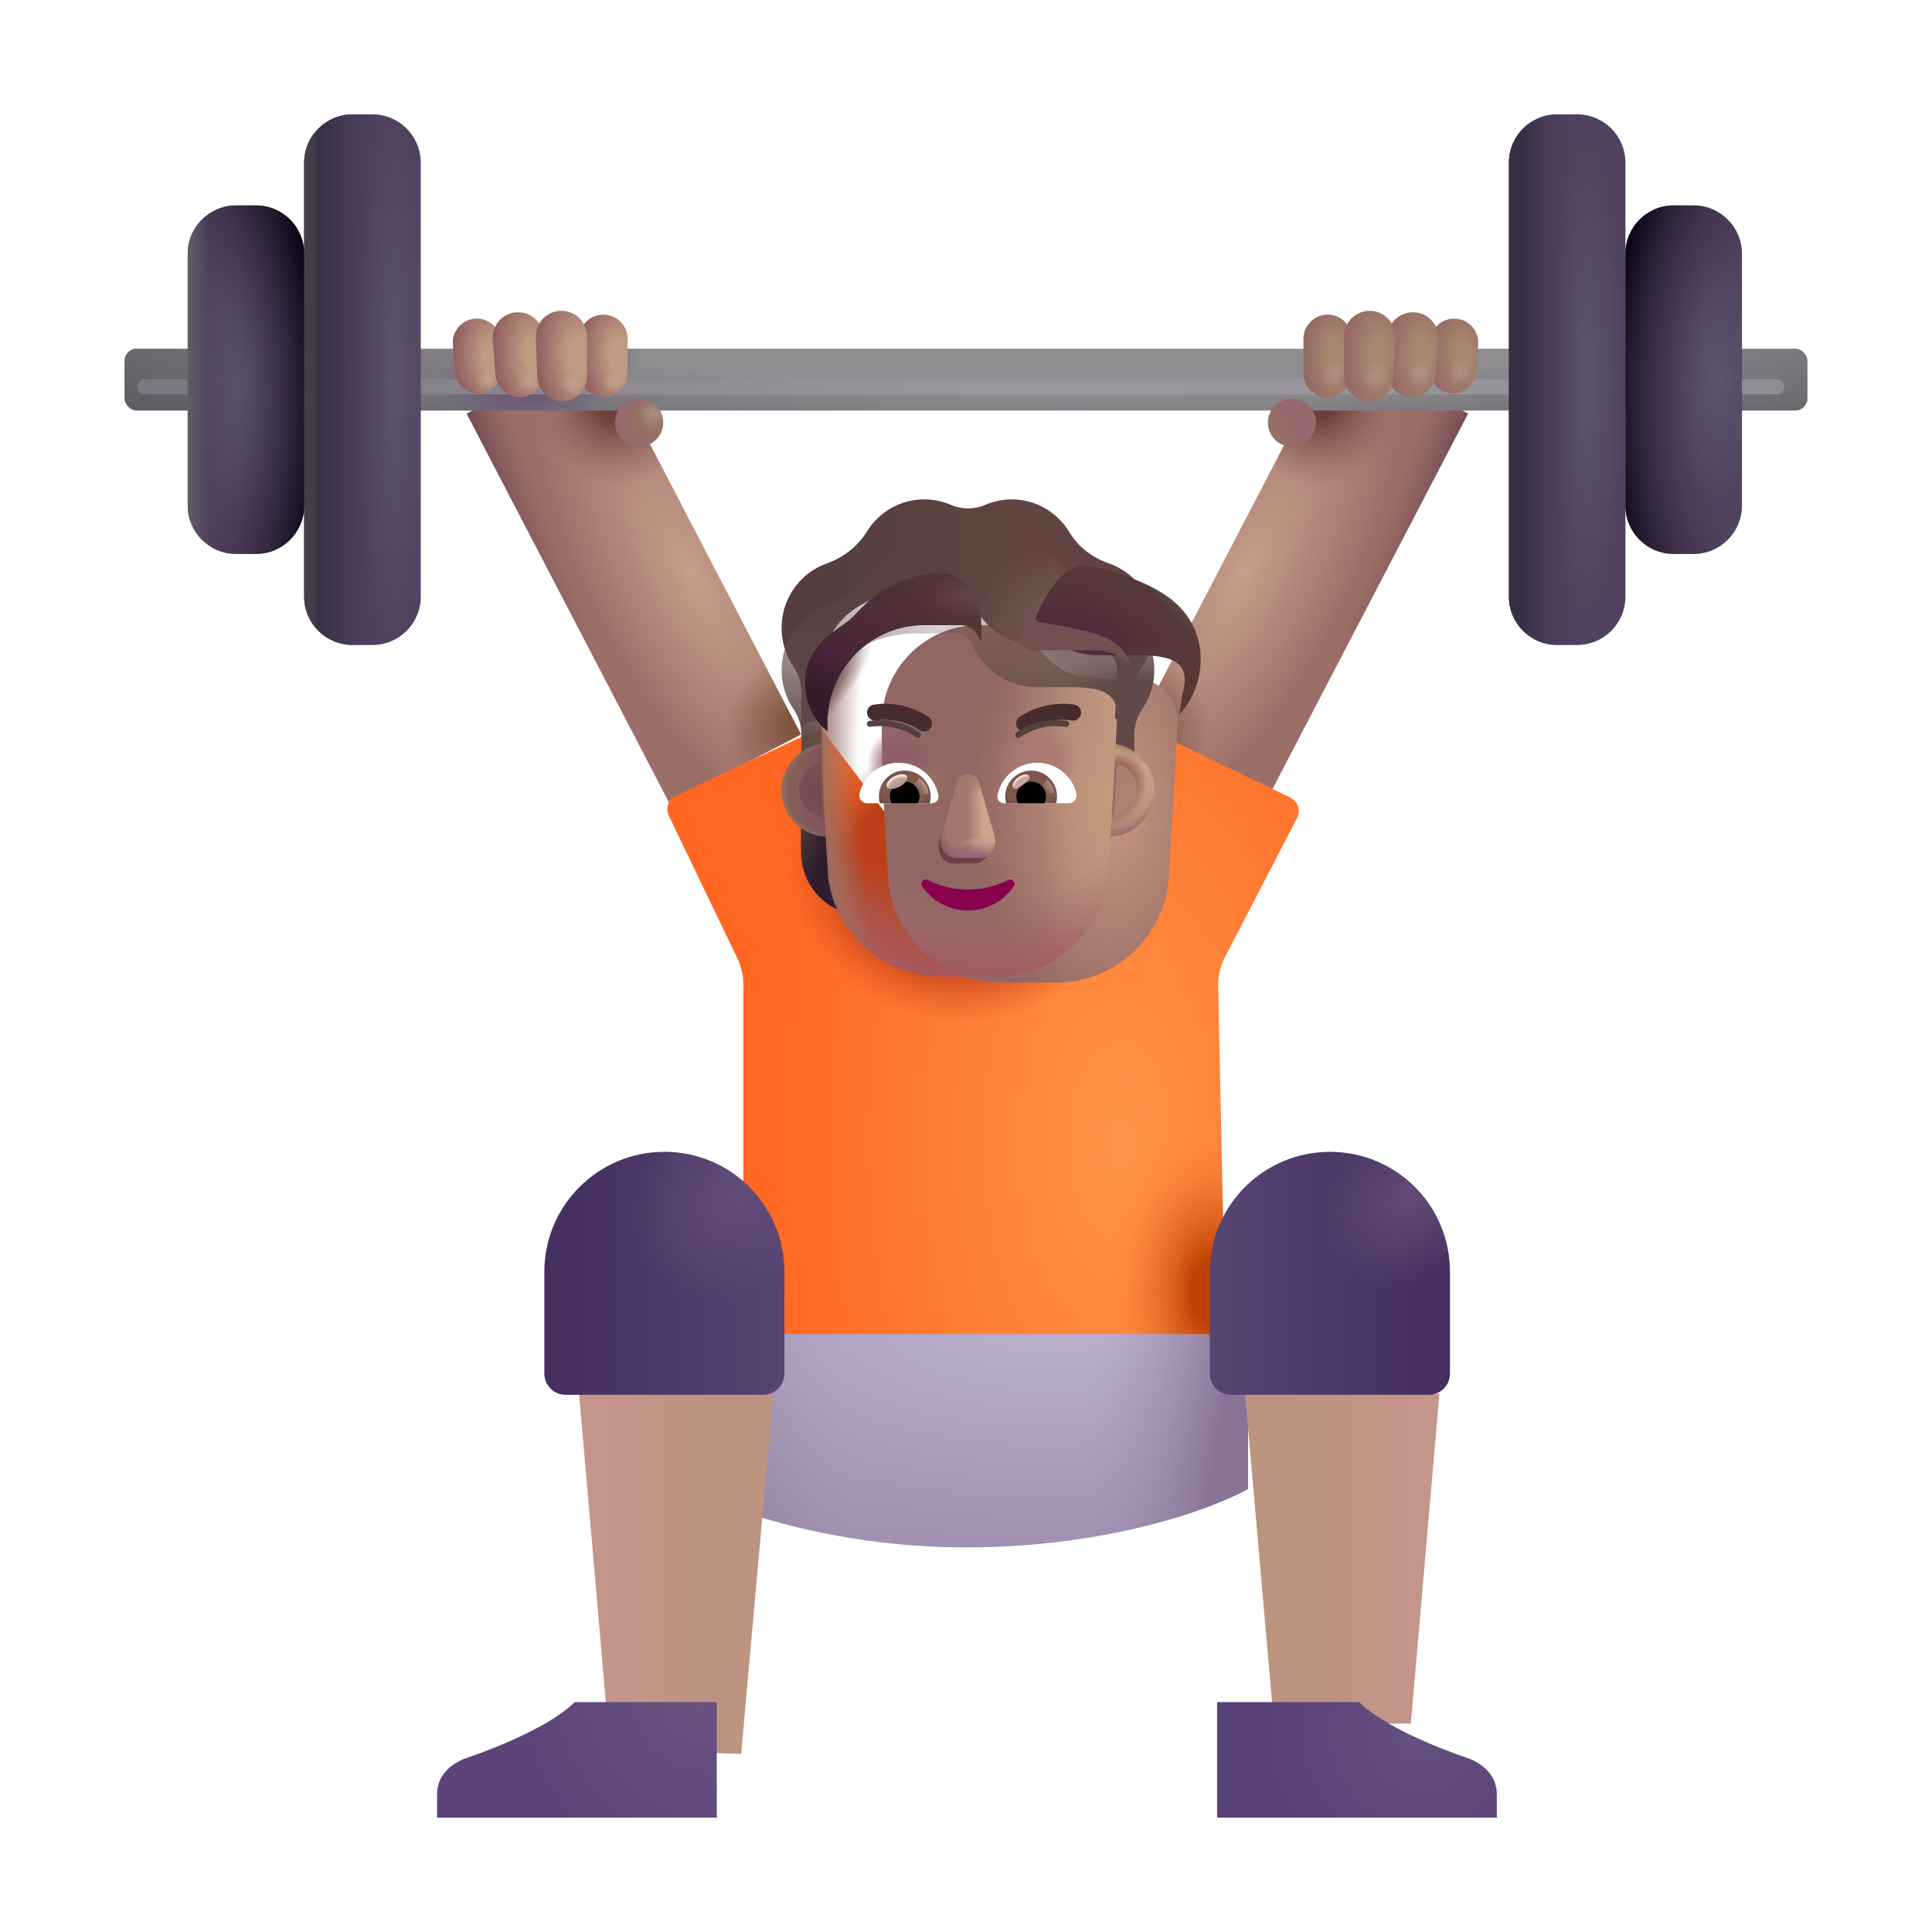 <svg width="32" height="32" viewBox="0 0 32 32" fill="none" xmlns="http://www.w3.org/2000/svg">
<rect x="7.73" y="6.851" width="2.46" height="7.269" transform="rotate(-27.486 7.73 6.851)" fill="url(#paint0_radial_3987_23314)"/>
<rect x="7.73" y="6.851" width="2.46" height="7.269" transform="rotate(-27.486 7.73 6.851)" fill="url(#paint1_linear_3987_23314)"/>
<rect x="7.73" y="6.851" width="2.46" height="7.269" transform="rotate(-27.486 7.73 6.851)" fill="url(#paint2_radial_3987_23314)"/>
<rect x="7.73" y="6.851" width="2.46" height="7.269" transform="rotate(-27.486 7.73 6.851)" fill="url(#paint3_radial_3987_23314)"/>
<rect width="2.46" height="7.269" transform="matrix(-0.887 -0.462 -0.462 0.887 24.315 6.851)" fill="url(#paint4_radial_3987_23314)"/>
<rect width="2.46" height="7.269" transform="matrix(-0.887 -0.462 -0.462 0.887 24.315 6.851)" fill="url(#paint5_linear_3987_23314)"/>
<rect width="2.46" height="7.269" transform="matrix(-0.887 -0.462 -0.462 0.887 24.315 6.851)" fill="url(#paint6_radial_3987_23314)"/>
<rect width="2.46" height="7.269" transform="matrix(-0.887 -0.462 -0.462 0.887 24.315 6.851)" fill="url(#paint7_radial_3987_23314)"/>
<g filter="url(#filter0_i_3987_23314)">
<path d="M16 25.93C13.637 25.93 11.797 25.211 11.172 24.852V21.945H20.672V24.961C20.099 25.284 18.363 25.93 16 25.93Z" fill="url(#paint8_radial_3987_23314)"/>
<path d="M16 25.93C13.637 25.93 11.797 25.211 11.172 24.852V21.945H20.672V24.961C20.099 25.284 18.363 25.93 16 25.93Z" fill="url(#paint9_linear_3987_23314)"/>
<path d="M16 25.93C13.637 25.93 11.797 25.211 11.172 24.852V21.945H20.672V24.961C20.099 25.284 18.363 25.93 16 25.93Z" fill="url(#paint10_linear_3987_23314)"/>
<path d="M16 25.93C13.637 25.93 11.797 25.211 11.172 24.852V21.945H20.672V24.961C20.099 25.284 18.363 25.93 16 25.93Z" fill="url(#paint11_radial_3987_23314)"/>
</g>
<g filter="url(#filter1_i_3987_23314)">
<rect x="2.062" y="5.975" width="27.875" height="1.025" rx="0.2" fill="url(#paint12_radial_3987_23314)"/>
<rect x="2.062" y="5.975" width="27.875" height="1.025" rx="0.2" fill="url(#paint13_radial_3987_23314)"/>
</g>
<g filter="url(#filter2_f_3987_23314)">
<path d="M2.398 6.406H29.43" stroke="url(#paint14_linear_3987_23314)" stroke-width="0.25" stroke-linecap="round"/>
</g>
<path d="M7.501 5.709C7.481 5.477 7.665 5.277 7.898 5.277C8.118 5.277 8.297 5.456 8.297 5.676V6.136C8.297 6.346 8.127 6.516 7.917 6.516C7.72 6.516 7.556 6.364 7.539 6.168L7.501 5.709Z" fill="url(#paint15_radial_3987_23314)"/>
<path d="M7.501 5.709C7.481 5.477 7.665 5.277 7.898 5.277C8.118 5.277 8.297 5.456 8.297 5.676V6.136C8.297 6.346 8.127 6.516 7.917 6.516C7.72 6.516 7.556 6.364 7.539 6.168L7.501 5.709Z" fill="url(#paint16_radial_3987_23314)"/>
<path d="M8.16 5.627C8.141 5.382 8.335 5.172 8.582 5.172C8.815 5.172 9.004 5.361 9.004 5.594V6.178C9.004 6.399 8.825 6.578 8.604 6.578C8.396 6.578 8.222 6.417 8.206 6.209L8.16 5.627Z" fill="url(#paint17_radial_3987_23314)"/>
<path d="M8.16 5.627C8.141 5.382 8.335 5.172 8.582 5.172C8.815 5.172 9.004 5.361 9.004 5.594V6.178C9.004 6.399 8.825 6.578 8.604 6.578C8.396 6.578 8.222 6.417 8.206 6.209L8.16 5.627Z" fill="url(#paint18_radial_3987_23314)"/>
<path d="M9.592 5.626C9.585 5.399 9.766 5.211 9.993 5.211C10.215 5.211 10.395 5.391 10.395 5.612V6.187C10.395 6.403 10.219 6.578 10.003 6.578C9.792 6.578 9.619 6.411 9.612 6.2L9.592 5.626Z" fill="url(#paint19_radial_3987_23314)"/>
<path d="M9.592 5.626C9.585 5.399 9.766 5.211 9.993 5.211C10.215 5.211 10.395 5.391 10.395 5.612V6.187C10.395 6.403 10.219 6.578 10.003 6.578C9.792 6.578 9.619 6.411 9.612 6.2L9.592 5.626Z" fill="url(#paint20_radial_3987_23314)"/>
<path d="M8.876 5.588C8.867 5.348 9.059 5.148 9.299 5.148C9.533 5.148 9.723 5.338 9.723 5.572V6.233C9.723 6.46 9.538 6.645 9.311 6.645C9.09 6.645 8.908 6.469 8.9 6.248L8.876 5.588Z" fill="url(#paint21_radial_3987_23314)"/>
<path d="M8.876 5.588C8.867 5.348 9.059 5.148 9.299 5.148C9.533 5.148 9.723 5.338 9.723 5.572V6.233C9.723 6.46 9.538 6.645 9.311 6.645C9.09 6.645 8.908 6.469 8.9 6.248L8.876 5.588Z" fill="url(#paint22_radial_3987_23314)"/>
<circle cx="10.586" cy="7" r="0.398" fill="url(#paint23_radial_3987_23314)"/>
<circle cx="10.586" cy="7" r="0.398" fill="url(#paint24_radial_3987_23314)"/>
<path d="M24.483 5.709C24.502 5.477 24.319 5.277 24.086 5.277C23.866 5.277 23.687 5.456 23.687 5.676V6.136C23.687 6.346 23.857 6.516 24.067 6.516C24.264 6.516 24.428 6.364 24.445 6.168L24.483 5.709Z" fill="url(#paint25_radial_3987_23314)"/>
<path d="M24.483 5.709C24.502 5.477 24.319 5.277 24.086 5.277C23.866 5.277 23.687 5.456 23.687 5.676V6.136C23.687 6.346 23.857 6.516 24.067 6.516C24.264 6.516 24.428 6.364 24.445 6.168L24.483 5.709Z" fill="url(#paint26_radial_3987_23314)"/>
<path d="M23.823 5.627C23.843 5.382 23.648 5.172 23.402 5.172C23.169 5.172 22.98 5.361 22.98 5.594V6.178C22.98 6.399 23.159 6.578 23.38 6.578C23.588 6.578 23.762 6.417 23.778 6.209L23.823 5.627Z" fill="url(#paint27_radial_3987_23314)"/>
<path d="M23.823 5.627C23.843 5.382 23.648 5.172 23.402 5.172C23.169 5.172 22.98 5.361 22.98 5.594V6.178C22.98 6.399 23.159 6.578 23.38 6.578C23.588 6.578 23.762 6.417 23.778 6.209L23.823 5.627Z" fill="url(#paint28_radial_3987_23314)"/>
<path d="M22.392 5.626C22.399 5.399 22.218 5.211 21.991 5.211C21.769 5.211 21.589 5.391 21.589 5.612V6.187C21.589 6.403 21.765 6.578 21.981 6.578C22.192 6.578 22.365 6.411 22.372 6.2L22.392 5.626Z" fill="url(#paint29_radial_3987_23314)"/>
<path d="M22.392 5.626C22.399 5.399 22.218 5.211 21.991 5.211C21.769 5.211 21.589 5.391 21.589 5.612V6.187C21.589 6.403 21.765 6.578 21.981 6.578C22.192 6.578 22.365 6.411 22.372 6.2L22.392 5.626Z" fill="url(#paint30_radial_3987_23314)"/>
<path d="M23.108 5.588C23.117 5.348 22.925 5.148 22.685 5.148C22.451 5.148 22.261 5.338 22.261 5.572V6.233C22.261 6.46 22.445 6.645 22.673 6.645C22.894 6.645 23.076 6.469 23.084 6.248L23.108 5.588Z" fill="url(#paint31_radial_3987_23314)"/>
<path d="M23.108 5.588C23.117 5.348 22.925 5.148 22.685 5.148C22.451 5.148 22.261 5.338 22.261 5.572V6.233C22.261 6.46 22.445 6.645 22.673 6.645C22.894 6.645 23.076 6.469 23.084 6.248L23.108 5.588Z" fill="url(#paint32_radial_3987_23314)"/>
<circle r="0.398" transform="matrix(-1 0 0 1 21.398 7)" fill="url(#paint33_radial_3987_23314)"/>
<circle r="0.398" transform="matrix(-1 0 0 1 21.398 7)" fill="url(#paint34_radial_3987_23314)"/>
<g filter="url(#filter3_i_3987_23314)">
<path d="M10.948 13.026L13.344 11.906L15.922 15.305L18.391 11.742L21.12 13.06C21.247 13.121 21.298 13.275 21.233 13.4L20.039 15.703C19.962 15.852 19.924 16.017 19.927 16.184L20.047 21.945H12.062V16.157C12.062 16.008 12.029 15.86 11.964 15.724L10.828 13.361C10.768 13.235 10.822 13.085 10.948 13.026Z" fill="url(#paint35_radial_3987_23314)"/>
<path d="M10.948 13.026L13.344 11.906L15.922 15.305L18.391 11.742L21.12 13.06C21.247 13.121 21.298 13.275 21.233 13.4L20.039 15.703C19.962 15.852 19.924 16.017 19.927 16.184L20.047 21.945H12.062V16.157C12.062 16.008 12.029 15.86 11.964 15.724L10.828 13.361C10.768 13.235 10.822 13.085 10.948 13.026Z" fill="url(#paint36_radial_3987_23314)"/>
<path d="M10.948 13.026L13.344 11.906L15.922 15.305L18.391 11.742L21.12 13.06C21.247 13.121 21.298 13.275 21.233 13.4L20.039 15.703C19.962 15.852 19.924 16.017 19.927 16.184L20.047 21.945H12.062V16.157C12.062 16.008 12.029 15.86 11.964 15.724L10.828 13.361C10.768 13.235 10.822 13.085 10.948 13.026Z" fill="url(#paint37_radial_3987_23314)"/>
</g>
<g filter="url(#filter4_i_3987_23314)">
<path d="M5.039 2.894C5.039 2.452 5.397 2.094 5.839 2.094H6.169C6.611 2.094 6.969 2.452 6.969 2.894V10.083C6.969 10.525 6.611 10.883 6.169 10.883H5.839C5.397 10.883 5.039 10.525 5.039 10.083V2.894Z" fill="url(#paint38_radial_3987_23314)"/>
<path d="M5.039 2.894C5.039 2.452 5.397 2.094 5.839 2.094H6.169C6.611 2.094 6.969 2.452 6.969 2.894V10.083C6.969 10.525 6.611 10.883 6.169 10.883H5.839C5.397 10.883 5.039 10.525 5.039 10.083V2.894Z" fill="url(#paint39_linear_3987_23314)"/>
<path d="M5.039 2.894C5.039 2.452 5.397 2.094 5.839 2.094H6.169C6.611 2.094 6.969 2.452 6.969 2.894V10.083C6.969 10.525 6.611 10.883 6.169 10.883H5.839C5.397 10.883 5.039 10.525 5.039 10.083V2.894Z" fill="url(#paint40_linear_3987_23314)"/>
</g>
<g filter="url(#filter5_i_3987_23314)">
<path d="M26.922 2.894C26.922 2.452 26.564 2.094 26.122 2.094H25.792C25.35 2.094 24.992 2.452 24.992 2.894V10.083C24.992 10.525 25.35 10.883 25.792 10.883H26.122C26.564 10.883 26.922 10.525 26.922 10.083V2.894Z" fill="url(#paint41_radial_3987_23314)"/>
<path d="M26.922 2.894C26.922 2.452 26.564 2.094 26.122 2.094H25.792C25.35 2.094 24.992 2.452 24.992 2.894V10.083C24.992 10.525 25.35 10.883 25.792 10.883H26.122C26.564 10.883 26.922 10.525 26.922 10.083V2.894Z" fill="url(#paint42_linear_3987_23314)"/>
</g>
<g filter="url(#filter6_i_3987_23314)">
<path d="M3.109 4.402C3.109 3.96 3.468 3.602 3.909 3.602H4.239C4.681 3.602 5.039 3.96 5.039 4.402V8.575C5.039 9.017 4.681 9.375 4.239 9.375H3.909C3.468 9.375 3.109 9.017 3.109 8.575V4.402Z" fill="url(#paint43_radial_3987_23314)"/>
<path d="M3.109 4.402C3.109 3.96 3.468 3.602 3.909 3.602H4.239C4.681 3.602 5.039 3.96 5.039 4.402V8.575C5.039 9.017 4.681 9.375 4.239 9.375H3.909C3.468 9.375 3.109 9.017 3.109 8.575V4.402Z" fill="url(#paint44_radial_3987_23314)"/>
<path d="M3.109 4.402C3.109 3.96 3.468 3.602 3.909 3.602H4.239C4.681 3.602 5.039 3.96 5.039 4.402V8.575C5.039 9.017 4.681 9.375 4.239 9.375H3.909C3.468 9.375 3.109 9.017 3.109 8.575V4.402Z" fill="url(#paint45_linear_3987_23314)"/>
</g>
<g filter="url(#filter7_i_3987_23314)">
<path d="M28.852 4.402C28.852 3.96 28.493 3.602 28.052 3.602H27.722C27.28 3.602 26.922 3.96 26.922 4.402V8.575C26.922 9.017 27.28 9.375 27.722 9.375H28.052C28.493 9.375 28.852 9.017 28.852 8.575V4.402Z" fill="url(#paint46_radial_3987_23314)"/>
<path d="M28.852 4.402C28.852 3.96 28.493 3.602 28.052 3.602H27.722C27.28 3.602 26.922 3.96 26.922 4.402V8.575C26.922 9.017 27.28 9.375 27.722 9.375H28.052C28.493 9.375 28.852 9.017 28.852 8.575V4.402Z" fill="url(#paint47_radial_3987_23314)"/>
</g>
<g filter="url(#filter8_ii_3987_23314)">
<path d="M9.403 28.878L8.891 22.984H12.109L11.576 28.95L9.403 28.878Z" fill="url(#paint48_linear_3987_23314)"/>
</g>
<g filter="url(#filter9_i_3987_23314)">
<path d="M8.516 21.066C8.516 19.968 9.406 19.078 10.504 19.078C11.602 19.078 12.492 19.968 12.492 21.066V22.752C12.492 22.945 12.335 23.102 12.142 23.102H8.866C8.672 23.102 8.516 22.945 8.516 22.752V21.066Z" fill="url(#paint49_linear_3987_23314)"/>
<path d="M8.516 21.066C8.516 19.968 9.406 19.078 10.504 19.078C11.602 19.078 12.492 19.968 12.492 21.066V22.752C12.492 22.945 12.335 23.102 12.142 23.102H8.866C8.672 23.102 8.516 22.945 8.516 22.752V21.066Z" fill="url(#paint50_radial_3987_23314)"/>
</g>
<g filter="url(#filter10_i_3987_23314)">
<path d="M7.039 29.53V29.906H11.672V27.992H9.32C8.938 28.369 8.105 28.723 7.484 28.933C7.086 29.102 7.039 29.375 7.039 29.53Z" fill="url(#paint51_radial_3987_23314)"/>
</g>
<g filter="url(#filter11_ii_3987_23314)">
<path d="M22.668 28.448L23.141 22.984H19.922L20.4 28.448H22.668Z" fill="url(#paint52_linear_3987_23314)"/>
</g>
<g filter="url(#filter12_i_3987_23314)">
<path d="M23.516 21.066C23.516 19.968 22.625 19.078 21.527 19.078C20.429 19.078 19.539 19.968 19.539 21.066V22.752C19.539 22.945 19.696 23.102 19.889 23.102H23.166C23.359 23.102 23.516 22.945 23.516 22.752V21.066Z" fill="url(#paint53_linear_3987_23314)"/>
<path d="M23.516 21.066C23.516 19.968 22.625 19.078 21.527 19.078C20.429 19.078 19.539 19.968 19.539 21.066V22.752C19.539 22.945 19.696 23.102 19.889 23.102H23.166C23.359 23.102 23.516 22.945 23.516 22.752V21.066Z" fill="url(#paint54_radial_3987_23314)"/>
</g>
<g filter="url(#filter13_i_3987_23314)">
<path d="M24.992 29.53V29.906H20.359V27.992H22.711C23.094 28.369 23.926 28.723 24.547 28.933C24.945 29.102 24.992 29.375 24.992 29.53Z" fill="url(#paint55_radial_3987_23314)"/>
</g>
<path d="M18.364 13.814C18.525 13.809 18.675 13.755 18.798 13.666V14.113C18.798 14.541 18.543 14.923 18.155 15.081C18.236 14.907 18.293 14.718 18.321 14.515L18.364 13.814Z" fill="url(#paint56_radial_3987_23314)"/>
<path d="M13.701 13.814C13.54 13.809 13.389 13.755 13.267 13.666V14.113C13.267 14.541 13.522 14.923 13.91 15.081C13.828 14.907 13.772 14.718 13.744 14.515L13.701 13.814Z" fill="url(#paint57_radial_3987_23314)"/>
<g filter="url(#filter14_ii_3987_23314)">
<path d="M13.718 14.541C13.841 15.477 14.638 16.175 15.582 16.175H16.487C17.43 16.175 18.227 15.477 18.35 14.541C18.407 13.637 18.464 12.738 18.506 11.835C18.501 11.467 18.211 11.163 17.844 11.148H17.173C16.715 11.148 16.3 10.878 16.112 10.456C16.064 10.335 15.947 10.255 15.817 10.255H15.206C14.321 10.255 13.604 10.981 13.604 11.876C13.604 12.768 13.659 13.646 13.718 14.541Z" fill="url(#paint58_radial_3987_23314)"/>
<path d="M13.718 14.541C13.841 15.477 14.638 16.175 15.582 16.175H16.487C17.43 16.175 18.227 15.477 18.35 14.541C18.407 13.637 18.464 12.738 18.506 11.835C18.501 11.467 18.211 11.163 17.844 11.148H17.173C16.715 11.148 16.3 10.878 16.112 10.456C16.064 10.335 15.947 10.255 15.817 10.255H15.206C14.321 10.255 13.604 10.981 13.604 11.876C13.604 12.768 13.659 13.646 13.718 14.541Z" fill="url(#paint59_radial_3987_23314)"/>
</g>
<path d="M13.718 14.541C13.841 15.477 14.638 16.175 15.582 16.175H16.487C17.43 16.175 18.227 15.477 18.35 14.541C18.407 13.637 18.464 12.738 18.506 11.835C18.501 11.467 18.211 11.163 17.844 11.148H17.173C16.715 11.148 16.3 10.878 16.112 10.456C16.064 10.335 15.947 10.255 15.817 10.255H15.206C14.321 10.255 13.604 10.981 13.604 11.876C13.604 12.768 13.659 13.646 13.718 14.541Z" fill="url(#paint60_linear_3987_23314)"/>
<path d="M13.718 14.541C13.841 15.477 14.638 16.175 15.582 16.175H16.487C17.43 16.175 18.227 15.477 18.35 14.541C18.407 13.637 18.464 12.738 18.506 11.835C18.501 11.467 18.211 11.163 17.844 11.148H17.173C16.715 11.148 16.3 10.878 16.112 10.456C16.064 10.335 15.947 10.255 15.817 10.255H15.206C14.321 10.255 13.604 10.981 13.604 11.876C13.604 12.768 13.659 13.646 13.718 14.541Z" fill="url(#paint61_radial_3987_23314)"/>
<path d="M13.718 14.541C13.841 15.477 14.638 16.175 15.582 16.175H16.487C17.43 16.175 18.227 15.477 18.35 14.541C18.407 13.637 18.464 12.738 18.506 11.835C18.501 11.467 18.211 11.163 17.844 11.148H17.173C16.715 11.148 16.3 10.878 16.112 10.456C16.064 10.335 15.947 10.255 15.817 10.255H15.206C14.321 10.255 13.604 10.981 13.604 11.876C13.604 12.768 13.659 13.646 13.718 14.541Z" fill="url(#paint62_radial_3987_23314)"/>
<path d="M13.718 14.541C13.841 15.477 14.638 16.175 15.582 16.175H16.487C17.43 16.175 18.227 15.477 18.35 14.541C18.407 13.637 18.464 12.738 18.506 11.835C18.501 11.467 18.211 11.163 17.844 11.148H17.173C16.715 11.148 16.3 10.878 16.112 10.456C16.064 10.335 15.947 10.255 15.817 10.255H15.206C14.321 10.255 13.604 10.981 13.604 11.876C13.604 12.768 13.659 13.646 13.718 14.541Z" fill="url(#paint63_radial_3987_23314)"/>
<path d="M13.718 14.541C13.841 15.477 14.638 16.175 15.582 16.175H16.487C17.43 16.175 18.227 15.477 18.35 14.541C18.407 13.637 18.464 12.738 18.506 11.835C18.501 11.467 18.211 11.163 17.844 11.148H17.173C16.715 11.148 16.3 10.878 16.112 10.456C16.064 10.335 15.947 10.255 15.817 10.255H15.206C14.321 10.255 13.604 10.981 13.604 11.876C13.604 12.768 13.659 13.646 13.718 14.541Z" fill="url(#paint64_radial_3987_23314)"/>
<path d="M13.718 14.541C13.841 15.477 14.638 16.175 15.582 16.175H16.487C17.43 16.175 18.227 15.477 18.35 14.541C18.407 13.637 18.464 12.738 18.506 11.835C18.501 11.467 18.211 11.163 17.844 11.148H17.173C16.715 11.148 16.3 10.878 16.112 10.456C16.064 10.335 15.947 10.255 15.817 10.255H15.206C14.321 10.255 13.604 10.981 13.604 11.876C13.604 12.768 13.659 13.646 13.718 14.541Z" fill="url(#paint65_radial_3987_23314)"/>
<path d="M13.718 14.541C13.841 15.477 14.638 16.175 15.582 16.175H16.487C17.43 16.175 18.227 15.477 18.35 14.541C18.407 13.637 18.464 12.738 18.506 11.835C18.501 11.467 18.211 11.163 17.844 11.148H17.173C16.715 11.148 16.3 10.878 16.112 10.456C16.064 10.335 15.947 10.255 15.817 10.255H15.206C14.321 10.255 13.604 10.981 13.604 11.876C13.604 12.768 13.659 13.646 13.718 14.541Z" fill="url(#paint66_radial_3987_23314)"/>
<path d="M13.718 14.541C13.841 15.477 14.638 16.175 15.582 16.175H16.487C17.43 16.175 18.227 15.477 18.35 14.541C18.407 13.637 18.464 12.738 18.506 11.835C18.501 11.467 18.211 11.163 17.844 11.148H17.173C16.715 11.148 16.3 10.878 16.112 10.456C16.064 10.335 15.947 10.255 15.817 10.255H15.206C14.321 10.255 13.604 10.981 13.604 11.876C13.604 12.768 13.659 13.646 13.718 14.541Z" fill="url(#paint67_radial_3987_23314)"/>
<g filter="url(#filter15_f_3987_23314)">
<path d="M15.84 13.057L15.556 13.939C15.508 14.12 15.624 14.302 15.789 14.302H16.14C16.304 14.302 16.42 14.118 16.372 13.939L16.135 13.057C16.084 12.862 15.893 12.862 15.84 13.057Z" fill="#6F3F46"/>
</g>
<g filter="url(#filter16_f_3987_23314)">
<path d="M15.849 12.963L15.594 13.845C15.542 14.027 15.667 14.208 15.844 14.208H16.221C16.398 14.208 16.523 14.024 16.471 13.845L16.216 12.963C16.161 12.768 15.906 12.768 15.849 12.963Z" fill="#A3776D"/>
<path d="M15.849 12.963L15.594 13.845C15.542 14.027 15.667 14.208 15.844 14.208H16.221C16.398 14.208 16.523 14.024 16.471 13.845L16.216 12.963C16.161 12.768 15.906 12.768 15.849 12.963Z" fill="url(#paint68_linear_3987_23314)"/>
<path d="M15.849 12.963L15.594 13.845C15.542 14.027 15.667 14.208 15.844 14.208H16.221C16.398 14.208 16.523 14.024 16.471 13.845L16.216 12.963C16.161 12.768 15.906 12.768 15.849 12.963Z" fill="url(#paint69_radial_3987_23314)"/>
<path d="M15.849 12.963L15.594 13.845C15.542 14.027 15.667 14.208 15.844 14.208H16.221C16.398 14.208 16.523 14.024 16.471 13.845L16.216 12.963C16.161 12.768 15.906 12.768 15.849 12.963Z" fill="url(#paint70_linear_3987_23314)"/>
<path d="M15.849 12.963L15.594 13.845C15.542 14.027 15.667 14.208 15.844 14.208H16.221C16.398 14.208 16.523 14.024 16.471 13.845L16.216 12.963C16.161 12.768 15.906 12.768 15.849 12.963Z" fill="url(#paint71_radial_3987_23314)"/>
<path d="M15.849 12.963L15.594 13.845C15.542 14.027 15.667 14.208 15.844 14.208H16.221C16.398 14.208 16.523 14.024 16.471 13.845L16.216 12.963C16.161 12.768 15.906 12.768 15.849 12.963Z" fill="url(#paint72_linear_3987_23314)"/>
</g>
<path d="M16.032 14.733C15.789 14.733 15.56 14.675 15.368 14.575C15.302 14.542 15.232 14.616 15.273 14.675C15.434 14.919 15.713 15.081 16.032 15.081C16.351 15.081 16.631 14.919 16.792 14.675C16.833 14.613 16.762 14.542 16.697 14.575C16.505 14.675 16.278 14.733 16.032 14.733Z" fill="url(#paint73_radial_3987_23314)"/>
<g filter="url(#filter17_ii_3987_23314)">
<path d="M18.361 10.029C18.608 10.114 18.829 10.286 18.969 10.533C19.193 10.927 19.16 11.397 18.918 11.745C18.834 11.868 18.788 12.015 18.788 12.164V12.734C18.698 12.671 18.58 12.625 18.468 12.605L18.506 11.835C18.501 11.467 18.211 11.398 17.845 11.382H17.173C16.715 11.382 16.3 11.112 16.112 10.69C16.064 10.569 15.947 10.49 15.817 10.49H15.207C14.321 10.49 13.604 10.981 13.604 11.876L13.619 12.613C13.497 12.631 13.37 12.672 13.273 12.74V12.164C13.273 12.015 13.227 11.868 13.143 11.745C12.915 11.408 12.874 10.955 13.075 10.572C13.215 10.307 13.441 10.121 13.698 10.031C13.973 9.934 14.207 9.748 14.362 9.499C14.56 9.182 14.909 8.971 15.308 8.971C15.463 8.971 15.611 9.005 15.748 9.061C15.931 9.141 16.138 9.141 16.321 9.061C16.456 9.005 16.603 8.971 16.758 8.971C17.163 8.971 17.516 9.19 17.712 9.514C17.86 9.759 18.091 9.936 18.361 10.029Z" fill="url(#paint74_linear_3987_23314)"/>
</g>
<path d="M18.361 10.029C18.608 10.114 18.829 10.286 18.969 10.533C19.193 10.927 19.16 11.397 18.918 11.745C18.834 11.868 18.788 12.015 18.788 12.164V12.734C18.698 12.671 18.58 12.625 18.468 12.605L18.506 11.835C18.501 11.467 18.211 11.398 17.845 11.382H17.173C16.715 11.382 16.3 11.112 16.112 10.69C16.064 10.569 15.947 10.49 15.817 10.49H15.207C14.321 10.49 13.604 10.981 13.604 11.876L13.619 12.613C13.497 12.631 13.37 12.672 13.273 12.74V12.164C13.273 12.015 13.227 11.868 13.143 11.745C12.915 11.408 12.874 10.955 13.075 10.572C13.215 10.307 13.441 10.121 13.698 10.031C13.973 9.934 14.207 9.748 14.362 9.499C14.56 9.182 14.909 8.971 15.308 8.971C15.463 8.971 15.611 9.005 15.748 9.061C15.931 9.141 16.138 9.141 16.321 9.061C16.456 9.005 16.603 8.971 16.758 8.971C17.163 8.971 17.516 9.19 17.712 9.514C17.86 9.759 18.091 9.936 18.361 10.029Z" fill="url(#paint75_radial_3987_23314)"/>
<path d="M18.361 10.029C18.608 10.114 18.829 10.286 18.969 10.533C19.193 10.927 19.16 11.397 18.918 11.745C18.834 11.868 18.788 12.015 18.788 12.164V12.734C18.698 12.671 18.58 12.625 18.468 12.605L18.506 11.835C18.501 11.467 18.211 11.398 17.845 11.382H17.173C16.715 11.382 16.3 11.112 16.112 10.69C16.064 10.569 15.947 10.49 15.817 10.49H15.207C14.321 10.49 13.604 10.981 13.604 11.876L13.619 12.613C13.497 12.631 13.37 12.672 13.273 12.74V12.164C13.273 12.015 13.227 11.868 13.143 11.745C12.915 11.408 12.874 10.955 13.075 10.572C13.215 10.307 13.441 10.121 13.698 10.031C13.973 9.934 14.207 9.748 14.362 9.499C14.56 9.182 14.909 8.971 15.308 8.971C15.463 8.971 15.611 9.005 15.748 9.061C15.931 9.141 16.138 9.141 16.321 9.061C16.456 9.005 16.603 8.971 16.758 8.971C17.163 8.971 17.516 9.19 17.712 9.514C17.86 9.759 18.091 9.936 18.361 10.029Z" fill="url(#paint76_radial_3987_23314)"/>
<path d="M18.361 10.029C18.608 10.114 18.829 10.286 18.969 10.533C19.193 10.927 19.16 11.397 18.918 11.745C18.834 11.868 18.788 12.015 18.788 12.164V12.734C18.698 12.671 18.58 12.625 18.468 12.605L18.506 11.835C18.501 11.467 18.211 11.398 17.845 11.382H17.173C16.715 11.382 16.3 11.112 16.112 10.69C16.064 10.569 15.947 10.49 15.817 10.49H15.207C14.321 10.49 13.604 10.981 13.604 11.876L13.619 12.613C13.497 12.631 13.37 12.672 13.273 12.74V12.164C13.273 12.015 13.227 11.868 13.143 11.745C12.915 11.408 12.874 10.955 13.075 10.572C13.215 10.307 13.441 10.121 13.698 10.031C13.973 9.934 14.207 9.748 14.362 9.499C14.56 9.182 14.909 8.971 15.308 8.971C15.463 8.971 15.611 9.005 15.748 9.061C15.931 9.141 16.138 9.141 16.321 9.061C16.456 9.005 16.603 8.971 16.758 8.971C17.163 8.971 17.516 9.19 17.712 9.514C17.86 9.759 18.091 9.936 18.361 10.029Z" fill="url(#paint77_radial_3987_23314)"/>
<g filter="url(#filter18_if_3987_23314)">
<path d="M16.144 10.521C16.133 10.5 16.122 10.478 16.112 10.456C16.064 10.335 15.947 10.255 15.817 10.255H15.206C14.321 10.255 13.604 10.981 13.604 11.876V12.008C13.441 11.884 13.236 11.622 13.236 11.198C13.236 10.684 13.611 10.424 13.85 10.259C13.917 10.212 13.974 10.172 14.008 10.137C14.023 10.122 14.039 10.105 14.056 10.087C14.224 9.909 14.523 9.592 15.044 9.454C15.145 9.427 15.247 9.408 15.346 9.396C15.815 9.336 16.154 9.752 16.154 10.225V10.515L16.144 10.521Z" fill="#533634"/>
<path d="M16.144 10.521C16.133 10.5 16.122 10.478 16.112 10.456C16.064 10.335 15.947 10.255 15.817 10.255H15.206C14.321 10.255 13.604 10.981 13.604 11.876V12.008C13.441 11.884 13.236 11.622 13.236 11.198C13.236 10.684 13.611 10.424 13.85 10.259C13.917 10.212 13.974 10.172 14.008 10.137C14.023 10.122 14.039 10.105 14.056 10.087C14.224 9.909 14.523 9.592 15.044 9.454C15.145 9.427 15.247 9.408 15.346 9.396C15.815 9.336 16.154 9.752 16.154 10.225V10.515L16.144 10.521Z" fill="url(#paint78_radial_3987_23314)"/>
<path d="M16.144 10.521C16.133 10.5 16.122 10.478 16.112 10.456C16.064 10.335 15.947 10.255 15.817 10.255H15.206C14.321 10.255 13.604 10.981 13.604 11.876V12.008C13.441 11.884 13.236 11.622 13.236 11.198C13.236 10.684 13.611 10.424 13.85 10.259C13.917 10.212 13.974 10.172 14.008 10.137C14.023 10.122 14.039 10.105 14.056 10.087C14.224 9.909 14.523 9.592 15.044 9.454C15.145 9.427 15.247 9.408 15.346 9.396C15.815 9.336 16.154 9.752 16.154 10.225V10.515L16.144 10.521Z" fill="url(#paint79_radial_3987_23314)"/>
</g>
<g filter="url(#filter19_if_3987_23314)">
<path d="M18.532 12.336L18.586 11.992C18.692 11.582 18.594 11.35 17.844 11.35H17.173C16.747 11.35 16.358 11.117 16.154 10.746V10.746C16.154 10.746 16.5 9.749 17.073 9.878C17.491 9.972 17.94 10.12 18.283 10.344C19.119 10.89 18.973 11.873 18.532 12.336Z" fill="#563936"/>
<path d="M18.532 12.336L18.586 11.992C18.692 11.582 18.594 11.35 17.844 11.35H17.173C16.747 11.35 16.358 11.117 16.154 10.746V10.746C16.154 10.746 16.5 9.749 17.073 9.878C17.491 9.972 17.94 10.12 18.283 10.344C19.119 10.89 18.973 11.873 18.532 12.336Z" fill="url(#paint80_radial_3987_23314)"/>
<path d="M18.532 12.336L18.586 11.992C18.692 11.582 18.594 11.35 17.844 11.35H17.173C16.747 11.35 16.358 11.117 16.154 10.746V10.746C16.154 10.746 16.5 9.749 17.073 9.878C17.491 9.972 17.94 10.12 18.283 10.344C19.119 10.89 18.973 11.873 18.532 12.336Z" fill="url(#paint81_radial_3987_23314)"/>
<path d="M18.532 12.336L18.586 11.992C18.692 11.582 18.594 11.35 17.844 11.35H17.173C16.747 11.35 16.358 11.117 16.154 10.746V10.746C16.154 10.746 16.5 9.749 17.073 9.878C17.491 9.972 17.94 10.12 18.283 10.344C19.119 10.89 18.973 11.873 18.532 12.336Z" fill="url(#paint82_radial_3987_23314)"/>
</g>
<path d="M17.179 12.633C17.492 12.633 17.757 12.849 17.829 13.141C17.85 13.224 17.786 13.304 17.701 13.304H16.63C16.562 13.304 16.508 13.242 16.521 13.174C16.582 12.866 16.852 12.633 17.179 12.633Z" fill="white"/>
<path d="M17.08 12.763C17.317 12.763 17.508 12.956 17.508 13.191C17.508 13.23 17.502 13.269 17.492 13.304H16.666C16.656 13.267 16.65 13.23 16.65 13.191C16.65 12.956 16.843 12.763 17.08 12.763Z" fill="url(#paint83_radial_3987_23314)"/>
<path d="M16.835 13.191C16.835 13.055 16.944 12.946 17.08 12.946C17.216 12.946 17.325 13.055 17.325 13.191C17.325 13.232 17.315 13.271 17.298 13.304H16.864C16.844 13.271 16.835 13.232 16.835 13.191Z" fill="black"/>
<g filter="url(#filter20_f_3987_23314)">
<path d="M17.048 12.854C17.079 12.895 17.015 12.944 16.943 12.998C16.87 13.053 16.816 13.091 16.786 13.05C16.755 13.009 16.79 12.932 16.862 12.878C16.934 12.824 17.018 12.813 17.048 12.854Z" fill="#C7A7A3"/>
<path d="M17.048 12.854C17.079 12.895 17.015 12.944 16.943 12.998C16.87 13.053 16.816 13.091 16.786 13.05C16.755 13.009 16.79 12.932 16.862 12.878C16.934 12.824 17.018 12.813 17.048 12.854Z" fill="url(#paint84_radial_3987_23314)"/>
</g>
<g filter="url(#filter21_f_3987_23314)">
<path d="M17.461 13.135C17.445 13.024 17.381 12.941 17.35 12.913L17.226 13.05L17.282 13.159L17.461 13.135Z" fill="url(#paint85_linear_3987_23314)"/>
</g>
<path d="M14.886 12.633C14.572 12.633 14.308 12.849 14.236 13.141C14.214 13.224 14.278 13.304 14.364 13.304H15.434C15.502 13.304 15.557 13.242 15.543 13.174C15.483 12.866 15.21 12.633 14.886 12.633Z" fill="white"/>
<path d="M14.985 12.763C14.747 12.763 14.557 12.956 14.557 13.191C14.557 13.23 14.562 13.269 14.572 13.304H15.399C15.409 13.267 15.415 13.23 15.415 13.191C15.413 12.956 15.222 12.763 14.985 12.763Z" fill="url(#paint86_radial_3987_23314)"/>
<path d="M15.23 13.191C15.23 13.055 15.121 12.946 14.985 12.946C14.849 12.946 14.74 13.055 14.74 13.191C14.74 13.232 14.749 13.271 14.767 13.304H15.201C15.218 13.271 15.23 13.232 15.23 13.191Z" fill="black"/>
<g filter="url(#filter22_f_3987_23314)">
<path d="M15.376 13.141C15.376 13.003 15.264 12.91 15.233 12.883L15.095 13.016L15.18 13.19L15.376 13.141Z" fill="url(#paint87_linear_3987_23314)"/>
</g>
<g filter="url(#filter23_f_3987_23314)">
<ellipse cx="14.856" cy="12.946" rx="0.187" ry="0.095" transform="rotate(-27.914 14.856 12.946)" fill="#C7A7A3" fill-opacity="0.9"/>
<ellipse cx="14.856" cy="12.946" rx="0.187" ry="0.095" transform="rotate(-27.914 14.856 12.946)" fill="url(#paint88_radial_3987_23314)"/>
</g>
<path d="M18.393 13.858C18.424 13.347 18.455 12.838 18.481 12.327C18.844 12.391 19.119 12.707 19.119 13.087C19.119 13.498 18.798 13.834 18.393 13.858Z" fill="url(#paint89_linear_3987_23314)"/>
<path d="M18.393 13.858C18.424 13.347 18.455 12.838 18.481 12.327C18.844 12.391 19.119 12.707 19.119 13.087C19.119 13.498 18.798 13.834 18.393 13.858Z" fill="url(#paint90_radial_3987_23314)"/>
<path d="M18.393 13.858C18.424 13.347 18.455 12.838 18.481 12.327C18.844 12.391 19.119 12.707 19.119 13.087C19.119 13.498 18.798 13.834 18.393 13.858Z" fill="url(#paint91_radial_3987_23314)"/>
<path d="M18.393 13.858C18.424 13.347 18.455 12.838 18.481 12.327C18.844 12.391 19.119 12.707 19.119 13.087C19.119 13.498 18.798 13.834 18.393 13.858Z" fill="url(#paint92_radial_3987_23314)"/>
<path d="M13.613 12.321C13.238 12.374 12.945 12.698 12.945 13.088C12.945 13.499 13.268 13.836 13.675 13.858C13.644 13.346 13.623 12.834 13.613 12.321Z" fill="url(#paint93_linear_3987_23314)"/>
<path d="M13.613 12.321C13.238 12.374 12.945 12.698 12.945 13.088C12.945 13.499 13.268 13.836 13.675 13.858C13.644 13.346 13.623 12.834 13.613 12.321Z" fill="url(#paint94_radial_3987_23314)"/>
<g filter="url(#filter24_f_3987_23314)">
<path d="M13.593 12.64C13.389 12.686 13.236 12.868 13.236 13.087C13.236 13.319 13.409 13.512 13.633 13.541C13.617 13.241 13.602 12.941 13.593 12.64Z" fill="url(#paint95_radial_3987_23314)"/>
</g>
<g filter="url(#filter25_f_3987_23314)">
<path d="M18.455 13.509C18.47 13.228 18.486 12.947 18.5 12.666C18.692 12.692 18.841 12.87 18.841 13.086C18.841 13.318 18.668 13.507 18.455 13.509Z" fill="url(#paint96_linear_3987_23314)"/>
</g>
<g filter="url(#filter26_f_3987_23314)">
<path d="M18.142 10.771L17.117 10.771C16.986 10.771 16.879 10.665 16.879 10.533C16.879 10.387 17.011 10.274 17.155 10.297C17.421 10.34 17.774 10.399 18.011 10.458C18.545 10.59 18.693 10.851 18.734 11.036C18.543 10.803 18.26 10.762 18.142 10.771Z" fill="#725050"/>
</g>
<g filter="url(#filter27_i_3987_23314)">
<path d="M14.451 11.861C14.502 11.856 14.572 11.854 14.656 11.86C14.824 11.873 15.05 11.923 15.277 12.07C15.339 12.11 15.356 12.193 15.316 12.254C15.276 12.316 15.194 12.334 15.132 12.294C14.95 12.176 14.77 12.136 14.636 12.125C14.568 12.12 14.512 12.122 14.475 12.126C14.456 12.127 14.441 12.129 14.432 12.131L14.422 12.132L14.421 12.133C14.349 12.147 14.279 12.101 14.264 12.03C14.248 11.958 14.294 11.887 14.366 11.872L14.451 11.861Z" fill="#462D2B"/>
</g>
<g filter="url(#filter28_i_3987_23314)">
<path d="M17.616 11.861C17.566 11.856 17.495 11.854 17.411 11.86C17.243 11.873 17.018 11.923 16.791 12.07C16.729 12.11 16.711 12.193 16.751 12.254C16.791 12.316 16.873 12.334 16.935 12.294C17.117 12.176 17.297 12.136 17.432 12.125C17.499 12.12 17.555 12.122 17.593 12.126C17.612 12.127 17.626 12.129 17.635 12.131L17.645 12.132L17.647 12.133C17.718 12.147 17.788 12.101 17.804 12.03C17.819 11.958 17.773 11.887 17.701 11.872L17.616 11.861Z" fill="#462D2B"/>
</g>
<g filter="url(#filter29_f_3987_23314)">
<path d="M14.409 11.989C14.558 11.964 14.903 11.958 15.203 12.172" stroke="#553F3F" stroke-width="0.1" stroke-linecap="round"/>
</g>
<g filter="url(#filter30_f_3987_23314)">
<path d="M17.659 11.989C17.509 11.964 17.165 11.958 16.865 12.172" stroke="#553F3F" stroke-width="0.1" stroke-linecap="round"/>
</g>
<defs>
<filter id="filter0_i_3987_23314" x="11.172" y="21.645" width="9.5" height="4.284" filterUnits="userSpaceOnUse" color-interpolation-filters="sRGB">
<feFlood flood-opacity="0" result="BackgroundImageFix"/>
<feBlend mode="normal" in="SourceGraphic" in2="BackgroundImageFix" result="shape"/>
<feColorMatrix in="SourceAlpha" type="matrix" values="0 0 0 0 0 0 0 0 0 0 0 0 0 0 0 0 0 0 127 0" result="hardAlpha"/>
<feOffset dy="-0.3"/>
<feGaussianBlur stdDeviation="0.3"/>
<feComposite in2="hardAlpha" operator="arithmetic" k2="-1" k3="1"/>
<feColorMatrix type="matrix" values="0 0 0 0 0.541 0 0 0 0 0.42 0 0 0 0 0.733 0 0 0 1 0"/>
<feBlend mode="normal" in2="shape" result="effect1_innerShadow_3987_23314"/>
</filter>
<filter id="filter1_i_3987_23314" x="2.062" y="5.775" width="27.875" height="1.225" filterUnits="userSpaceOnUse" color-interpolation-filters="sRGB">
<feFlood flood-opacity="0" result="BackgroundImageFix"/>
<feBlend mode="normal" in="SourceGraphic" in2="BackgroundImageFix" result="shape"/>
<feColorMatrix in="SourceAlpha" type="matrix" values="0 0 0 0 0 0 0 0 0 0 0 0 0 0 0 0 0 0 127 0" result="hardAlpha"/>
<feOffset dy="-0.2"/>
<feGaussianBlur stdDeviation="0.15"/>
<feComposite in2="hardAlpha" operator="arithmetic" k2="-1" k3="1"/>
<feColorMatrix type="matrix" values="0 0 0 0 0.404 0 0 0 0 0.341 0 0 0 0 0.525 0 0 0 1 0"/>
<feBlend mode="normal" in2="shape" result="effect1_innerShadow_3987_23314"/>
</filter>
<filter id="filter2_f_3987_23314" x="2.023" y="6.031" width="27.781" height="0.75" filterUnits="userSpaceOnUse" color-interpolation-filters="sRGB">
<feFlood flood-opacity="0" result="BackgroundImageFix"/>
<feBlend mode="normal" in="SourceGraphic" in2="BackgroundImageFix" result="shape"/>
<feGaussianBlur stdDeviation="0.125" result="effect1_foregroundBlur_3987_23314"/>
</filter>
<filter id="filter3_i_3987_23314" x="10.803" y="11.742" width="10.708" height="10.353" filterUnits="userSpaceOnUse" color-interpolation-filters="sRGB">
<feFlood flood-opacity="0" result="BackgroundImageFix"/>
<feBlend mode="normal" in="SourceGraphic" in2="BackgroundImageFix" result="shape"/>
<feColorMatrix in="SourceAlpha" type="matrix" values="0 0 0 0 0 0 0 0 0 0 0 0 0 0 0 0 0 0 127 0" result="hardAlpha"/>
<feOffset dx="0.25" dy="0.15"/>
<feGaussianBlur stdDeviation="0.5"/>
<feComposite in2="hardAlpha" operator="arithmetic" k2="-1" k3="1"/>
<feColorMatrix type="matrix" values="0 0 0 0 0.863 0 0 0 0 0.396 0 0 0 0 0.306 0 0 0 1 0"/>
<feBlend mode="normal" in2="shape" result="effect1_innerShadow_3987_23314"/>
</filter>
<filter id="filter4_i_3987_23314" x="5.039" y="1.894" width="1.93" height="8.989" filterUnits="userSpaceOnUse" color-interpolation-filters="sRGB">
<feFlood flood-opacity="0" result="BackgroundImageFix"/>
<feBlend mode="normal" in="SourceGraphic" in2="BackgroundImageFix" result="shape"/>
<feColorMatrix in="SourceAlpha" type="matrix" values="0 0 0 0 0 0 0 0 0 0 0 0 0 0 0 0 0 0 127 0" result="hardAlpha"/>
<feOffset dy="-0.2"/>
<feGaussianBlur stdDeviation="0.2"/>
<feComposite in2="hardAlpha" operator="arithmetic" k2="-1" k3="1"/>
<feColorMatrix type="matrix" values="0 0 0 0 0.298 0 0 0 0 0.216 0 0 0 0 0.431 0 0 0 1 0"/>
<feBlend mode="normal" in2="shape" result="effect1_innerShadow_3987_23314"/>
</filter>
<filter id="filter5_i_3987_23314" x="24.992" y="1.894" width="1.93" height="8.989" filterUnits="userSpaceOnUse" color-interpolation-filters="sRGB">
<feFlood flood-opacity="0" result="BackgroundImageFix"/>
<feBlend mode="normal" in="SourceGraphic" in2="BackgroundImageFix" result="shape"/>
<feColorMatrix in="SourceAlpha" type="matrix" values="0 0 0 0 0 0 0 0 0 0 0 0 0 0 0 0 0 0 127 0" result="hardAlpha"/>
<feOffset dy="-0.2"/>
<feGaussianBlur stdDeviation="0.2"/>
<feComposite in2="hardAlpha" operator="arithmetic" k2="-1" k3="1"/>
<feColorMatrix type="matrix" values="0 0 0 0 0.298 0 0 0 0 0.216 0 0 0 0 0.431 0 0 0 1 0"/>
<feBlend mode="normal" in2="shape" result="effect1_innerShadow_3987_23314"/>
</filter>
<filter id="filter6_i_3987_23314" x="3.109" y="3.402" width="1.93" height="5.973" filterUnits="userSpaceOnUse" color-interpolation-filters="sRGB">
<feFlood flood-opacity="0" result="BackgroundImageFix"/>
<feBlend mode="normal" in="SourceGraphic" in2="BackgroundImageFix" result="shape"/>
<feColorMatrix in="SourceAlpha" type="matrix" values="0 0 0 0 0 0 0 0 0 0 0 0 0 0 0 0 0 0 127 0" result="hardAlpha"/>
<feOffset dy="-0.2"/>
<feGaussianBlur stdDeviation="0.2"/>
<feComposite in2="hardAlpha" operator="arithmetic" k2="-1" k3="1"/>
<feColorMatrix type="matrix" values="0 0 0 0 0.298 0 0 0 0 0.216 0 0 0 0 0.431 0 0 0 1 0"/>
<feBlend mode="normal" in2="shape" result="effect1_innerShadow_3987_23314"/>
</filter>
<filter id="filter7_i_3987_23314" x="26.922" y="3.402" width="1.93" height="5.973" filterUnits="userSpaceOnUse" color-interpolation-filters="sRGB">
<feFlood flood-opacity="0" result="BackgroundImageFix"/>
<feBlend mode="normal" in="SourceGraphic" in2="BackgroundImageFix" result="shape"/>
<feColorMatrix in="SourceAlpha" type="matrix" values="0 0 0 0 0 0 0 0 0 0 0 0 0 0 0 0 0 0 127 0" result="hardAlpha"/>
<feOffset dy="-0.2"/>
<feGaussianBlur stdDeviation="0.2"/>
<feComposite in2="hardAlpha" operator="arithmetic" k2="-1" k3="1"/>
<feColorMatrix type="matrix" values="0 0 0 0 0.298 0 0 0 0 0.216 0 0 0 0 0.431 0 0 0 1 0"/>
<feBlend mode="normal" in2="shape" result="effect1_innerShadow_3987_23314"/>
</filter>
<filter id="filter8_ii_3987_23314" x="8.891" y="22.984" width="3.719" height="6.065" filterUnits="userSpaceOnUse" color-interpolation-filters="sRGB">
<feFlood flood-opacity="0" result="BackgroundImageFix"/>
<feBlend mode="normal" in="SourceGraphic" in2="BackgroundImageFix" result="shape"/>
<feColorMatrix in="SourceAlpha" type="matrix" values="0 0 0 0 0 0 0 0 0 0 0 0 0 0 0 0 0 0 127 0" result="hardAlpha"/>
<feOffset dx="0.5" dy="0.1"/>
<feGaussianBlur stdDeviation="0.6"/>
<feComposite in2="hardAlpha" operator="arithmetic" k2="-1" k3="1"/>
<feColorMatrix type="matrix" values="0 0 0 0 0.573 0 0 0 0 0.4 0 0 0 0 0.4 0 0 0 1 0"/>
<feBlend mode="normal" in2="shape" result="effect1_innerShadow_3987_23314"/>
<feColorMatrix in="SourceAlpha" type="matrix" values="0 0 0 0 0 0 0 0 0 0 0 0 0 0 0 0 0 0 127 0" result="hardAlpha"/>
<feOffset dx="0.2"/>
<feGaussianBlur stdDeviation="0.2"/>
<feComposite in2="hardAlpha" operator="arithmetic" k2="-1" k3="1"/>
<feColorMatrix type="matrix" values="0 0 0 0 0.612 0 0 0 0 0.435 0 0 0 0 0.424 0 0 0 1 0"/>
<feBlend mode="normal" in2="effect1_innerShadow_3987_23314" result="effect2_innerShadow_3987_23314"/>
</filter>
<filter id="filter9_i_3987_23314" x="8.516" y="19.078" width="4.477" height="4.023" filterUnits="userSpaceOnUse" color-interpolation-filters="sRGB">
<feFlood flood-opacity="0" result="BackgroundImageFix"/>
<feBlend mode="normal" in="SourceGraphic" in2="BackgroundImageFix" result="shape"/>
<feColorMatrix in="SourceAlpha" type="matrix" values="0 0 0 0 0 0 0 0 0 0 0 0 0 0 0 0 0 0 127 0" result="hardAlpha"/>
<feOffset dx="0.5"/>
<feGaussianBlur stdDeviation="0.5"/>
<feComposite in2="hardAlpha" operator="arithmetic" k2="-1" k3="1"/>
<feColorMatrix type="matrix" values="0 0 0 0 0.247 0 0 0 0 0.192 0 0 0 0 0.329 0 0 0 1 0"/>
<feBlend mode="normal" in2="shape" result="effect1_innerShadow_3987_23314"/>
</filter>
<filter id="filter10_i_3987_23314" x="7.039" y="27.992" width="4.833" height="2.114" filterUnits="userSpaceOnUse" color-interpolation-filters="sRGB">
<feFlood flood-opacity="0" result="BackgroundImageFix"/>
<feBlend mode="normal" in="SourceGraphic" in2="BackgroundImageFix" result="shape"/>
<feColorMatrix in="SourceAlpha" type="matrix" values="0 0 0 0 0 0 0 0 0 0 0 0 0 0 0 0 0 0 127 0" result="hardAlpha"/>
<feOffset dx="0.2" dy="0.2"/>
<feGaussianBlur stdDeviation="0.2"/>
<feComposite in2="hardAlpha" operator="arithmetic" k2="-1" k3="1"/>
<feColorMatrix type="matrix" values="0 0 0 0 0.31 0 0 0 0 0.239 0 0 0 0 0.376 0 0 0 1 0"/>
<feBlend mode="normal" in2="shape" result="effect1_innerShadow_3987_23314"/>
</filter>
<filter id="filter11_ii_3987_23314" x="19.922" y="22.984" width="3.719" height="5.564" filterUnits="userSpaceOnUse" color-interpolation-filters="sRGB">
<feFlood flood-opacity="0" result="BackgroundImageFix"/>
<feBlend mode="normal" in="SourceGraphic" in2="BackgroundImageFix" result="shape"/>
<feColorMatrix in="SourceAlpha" type="matrix" values="0 0 0 0 0 0 0 0 0 0 0 0 0 0 0 0 0 0 127 0" result="hardAlpha"/>
<feOffset dx="0.5" dy="0.1"/>
<feGaussianBlur stdDeviation="0.6"/>
<feComposite in2="hardAlpha" operator="arithmetic" k2="-1" k3="1"/>
<feColorMatrix type="matrix" values="0 0 0 0 0.573 0 0 0 0 0.4 0 0 0 0 0.4 0 0 0 1 0"/>
<feBlend mode="normal" in2="shape" result="effect1_innerShadow_3987_23314"/>
<feColorMatrix in="SourceAlpha" type="matrix" values="0 0 0 0 0 0 0 0 0 0 0 0 0 0 0 0 0 0 127 0" result="hardAlpha"/>
<feOffset dx="0.2"/>
<feGaussianBlur stdDeviation="0.2"/>
<feComposite in2="hardAlpha" operator="arithmetic" k2="-1" k3="1"/>
<feColorMatrix type="matrix" values="0 0 0 0 0.612 0 0 0 0 0.435 0 0 0 0 0.424 0 0 0 1 0"/>
<feBlend mode="normal" in2="effect1_innerShadow_3987_23314" result="effect2_innerShadow_3987_23314"/>
</filter>
<filter id="filter12_i_3987_23314" x="19.539" y="19.078" width="4.477" height="4.023" filterUnits="userSpaceOnUse" color-interpolation-filters="sRGB">
<feFlood flood-opacity="0" result="BackgroundImageFix"/>
<feBlend mode="normal" in="SourceGraphic" in2="BackgroundImageFix" result="shape"/>
<feColorMatrix in="SourceAlpha" type="matrix" values="0 0 0 0 0 0 0 0 0 0 0 0 0 0 0 0 0 0 127 0" result="hardAlpha"/>
<feOffset dx="0.5"/>
<feGaussianBlur stdDeviation="0.5"/>
<feComposite in2="hardAlpha" operator="arithmetic" k2="-1" k3="1"/>
<feColorMatrix type="matrix" values="0 0 0 0 0.247 0 0 0 0 0.192 0 0 0 0 0.329 0 0 0 1 0"/>
<feBlend mode="normal" in2="shape" result="effect1_innerShadow_3987_23314"/>
</filter>
<filter id="filter13_i_3987_23314" x="20.159" y="27.992" width="4.833" height="2.114" filterUnits="userSpaceOnUse" color-interpolation-filters="sRGB">
<feFlood flood-opacity="0" result="BackgroundImageFix"/>
<feBlend mode="normal" in="SourceGraphic" in2="BackgroundImageFix" result="shape"/>
<feColorMatrix in="SourceAlpha" type="matrix" values="0 0 0 0 0 0 0 0 0 0 0 0 0 0 0 0 0 0 127 0" result="hardAlpha"/>
<feOffset dx="-0.2" dy="0.2"/>
<feGaussianBlur stdDeviation="0.2"/>
<feComposite in2="hardAlpha" operator="arithmetic" k2="-1" k3="1"/>
<feColorMatrix type="matrix" values="0 0 0 0 0.31 0 0 0 0 0.239 0 0 0 0 0.376 0 0 0 1 0"/>
<feBlend mode="normal" in2="shape" result="effect1_innerShadow_3987_23314"/>
</filter>
<filter id="filter14_ii_3987_23314" x="13.604" y="10.255" width="5.902" height="6.019" filterUnits="userSpaceOnUse" color-interpolation-filters="sRGB">
<feFlood flood-opacity="0" result="BackgroundImageFix"/>
<feBlend mode="normal" in="SourceGraphic" in2="BackgroundImageFix" result="shape"/>
<feColorMatrix in="SourceAlpha" type="matrix" values="0 0 0 0 0 0 0 0 0 0 0 0 0 0 0 0 0 0 127 0" result="hardAlpha"/>
<feOffset dx="1"/>
<feGaussianBlur stdDeviation="0.7"/>
<feComposite in2="hardAlpha" operator="arithmetic" k2="-1" k3="1"/>
<feColorMatrix type="matrix" values="0 0 0 0 0.584 0 0 0 0 0.427 0 0 0 0 0.376 0 0 0 1 0"/>
<feBlend mode="normal" in2="shape" result="effect1_innerShadow_3987_23314"/>
<feColorMatrix in="SourceAlpha" type="matrix" values="0 0 0 0 0 0 0 0 0 0 0 0 0 0 0 0 0 0 127 0" result="hardAlpha"/>
<feOffset dy="0.1"/>
<feGaussianBlur stdDeviation="0.2"/>
<feComposite in2="hardAlpha" operator="arithmetic" k2="-1" k3="1"/>
<feColorMatrix type="matrix" values="0 0 0 0 0.42 0 0 0 0 0.251 0 0 0 0 0.263 0 0 0 1 0"/>
<feBlend mode="normal" in2="effect1_innerShadow_3987_23314" result="effect2_innerShadow_3987_23314"/>
</filter>
<filter id="filter15_f_3987_23314" x="15.145" y="12.511" width="1.638" height="2.191" filterUnits="userSpaceOnUse" color-interpolation-filters="sRGB">
<feFlood flood-opacity="0" result="BackgroundImageFix"/>
<feBlend mode="normal" in="SourceGraphic" in2="BackgroundImageFix" result="shape"/>
<feGaussianBlur stdDeviation="0.2" result="effect1_foregroundBlur_3987_23314"/>
</filter>
<filter id="filter16_f_3987_23314" x="15.482" y="12.717" width="1.1" height="1.591" filterUnits="userSpaceOnUse" color-interpolation-filters="sRGB">
<feFlood flood-opacity="0" result="BackgroundImageFix"/>
<feBlend mode="normal" in="SourceGraphic" in2="BackgroundImageFix" result="shape"/>
<feGaussianBlur stdDeviation="0.05" result="effect1_foregroundBlur_3987_23314"/>
</filter>
<filter id="filter17_ii_3987_23314" x="12.945" y="8.471" width="6.174" height="4.268" filterUnits="userSpaceOnUse" color-interpolation-filters="sRGB">
<feFlood flood-opacity="0" result="BackgroundImageFix"/>
<feBlend mode="normal" in="SourceGraphic" in2="BackgroundImageFix" result="shape"/>
<feColorMatrix in="SourceAlpha" type="matrix" values="0 0 0 0 0 0 0 0 0 0 0 0 0 0 0 0 0 0 127 0" result="hardAlpha"/>
<feOffset dy="-0.5"/>
<feGaussianBlur stdDeviation="0.625"/>
<feComposite in2="hardAlpha" operator="arithmetic" k2="-1" k3="1"/>
<feColorMatrix type="matrix" values="0 0 0 0 0.267 0 0 0 0 0.153 0 0 0 0 0.184 0 0 0 1 0"/>
<feBlend mode="normal" in2="shape" result="effect1_innerShadow_3987_23314"/>
<feColorMatrix in="SourceAlpha" type="matrix" values="0 0 0 0 0 0 0 0 0 0 0 0 0 0 0 0 0 0 127 0" result="hardAlpha"/>
<feOffset dy="-0.2"/>
<feGaussianBlur stdDeviation="0.2"/>
<feComposite in2="hardAlpha" operator="arithmetic" k2="-1" k3="1"/>
<feColorMatrix type="matrix" values="0 0 0 0 0.259 0 0 0 0 0.133 0 0 0 0 0.173 0 0 0 1 0"/>
<feBlend mode="normal" in2="effect1_innerShadow_3987_23314" result="effect2_innerShadow_3987_23314"/>
</filter>
<filter id="filter18_if_3987_23314" x="13.136" y="9.29" width="3.118" height="2.818" filterUnits="userSpaceOnUse" color-interpolation-filters="sRGB">
<feFlood flood-opacity="0" result="BackgroundImageFix"/>
<feBlend mode="normal" in="SourceGraphic" in2="BackgroundImageFix" result="shape"/>
<feColorMatrix in="SourceAlpha" type="matrix" values="0 0 0 0 0 0 0 0 0 0 0 0 0 0 0 0 0 0 127 0" result="hardAlpha"/>
<feOffset dx="0.1" dy="0.1"/>
<feGaussianBlur stdDeviation="0.1"/>
<feComposite in2="hardAlpha" operator="arithmetic" k2="-1" k3="1"/>
<feColorMatrix type="matrix" values="0 0 0 0 0.365 0 0 0 0 0.286 0 0 0 0 0.271 0 0 0 1 0"/>
<feBlend mode="normal" in2="shape" result="effect1_innerShadow_3987_23314"/>
<feGaussianBlur stdDeviation="0.05" result="effect2_foregroundBlur_3987_23314"/>
</filter>
<filter id="filter19_if_3987_23314" x="16.004" y="9.366" width="3.883" height="3.12" filterUnits="userSpaceOnUse" color-interpolation-filters="sRGB">
<feFlood flood-opacity="0" result="BackgroundImageFix"/>
<feBlend mode="normal" in="SourceGraphic" in2="BackgroundImageFix" result="shape"/>
<feColorMatrix in="SourceAlpha" type="matrix" values="0 0 0 0 0 0 0 0 0 0 0 0 0 0 0 0 0 0 127 0" result="hardAlpha"/>
<feOffset dx="1" dy="-0.5"/>
<feGaussianBlur stdDeviation="0.5"/>
<feComposite in2="hardAlpha" operator="arithmetic" k2="-1" k3="1"/>
<feColorMatrix type="matrix" values="0 0 0 0 0.282 0 0 0 0 0.169 0 0 0 0 0.188 0 0 0 1 0"/>
<feBlend mode="normal" in2="shape" result="effect1_innerShadow_3987_23314"/>
<feGaussianBlur stdDeviation="0.075" result="effect2_foregroundBlur_3987_23314"/>
</filter>
<filter id="filter20_f_3987_23314" x="16.675" y="12.729" width="0.481" height="0.438" filterUnits="userSpaceOnUse" color-interpolation-filters="sRGB">
<feFlood flood-opacity="0" result="BackgroundImageFix"/>
<feBlend mode="normal" in="SourceGraphic" in2="BackgroundImageFix" result="shape"/>
<feGaussianBlur stdDeviation="0.05" result="effect1_foregroundBlur_3987_23314"/>
</filter>
<filter id="filter21_f_3987_23314" x="17.026" y="12.713" width="0.636" height="0.646" filterUnits="userSpaceOnUse" color-interpolation-filters="sRGB">
<feFlood flood-opacity="0" result="BackgroundImageFix"/>
<feBlend mode="normal" in="SourceGraphic" in2="BackgroundImageFix" result="shape"/>
<feGaussianBlur stdDeviation="0.1" result="effect1_foregroundBlur_3987_23314"/>
</filter>
<filter id="filter22_f_3987_23314" x="14.895" y="12.683" width="0.681" height="0.707" filterUnits="userSpaceOnUse" color-interpolation-filters="sRGB">
<feFlood flood-opacity="0" result="BackgroundImageFix"/>
<feBlend mode="normal" in="SourceGraphic" in2="BackgroundImageFix" result="shape"/>
<feGaussianBlur stdDeviation="0.1" result="effect1_foregroundBlur_3987_23314"/>
</filter>
<filter id="filter23_f_3987_23314" x="14.585" y="12.725" width="0.542" height="0.442" filterUnits="userSpaceOnUse" color-interpolation-filters="sRGB">
<feFlood flood-opacity="0" result="BackgroundImageFix"/>
<feBlend mode="normal" in="SourceGraphic" in2="BackgroundImageFix" result="shape"/>
<feGaussianBlur stdDeviation="0.05" result="effect1_foregroundBlur_3987_23314"/>
</filter>
<filter id="filter24_f_3987_23314" x="12.986" y="12.39" width="0.898" height="1.401" filterUnits="userSpaceOnUse" color-interpolation-filters="sRGB">
<feFlood flood-opacity="0" result="BackgroundImageFix"/>
<feBlend mode="normal" in="SourceGraphic" in2="BackgroundImageFix" result="shape"/>
<feGaussianBlur stdDeviation="0.125" result="effect1_foregroundBlur_3987_23314"/>
</filter>
<filter id="filter25_f_3987_23314" x="17.955" y="12.166" width="1.387" height="1.843" filterUnits="userSpaceOnUse" color-interpolation-filters="sRGB">
<feFlood flood-opacity="0" result="BackgroundImageFix"/>
<feBlend mode="normal" in="SourceGraphic" in2="BackgroundImageFix" result="shape"/>
<feGaussianBlur stdDeviation="0.25" result="effect1_foregroundBlur_3987_23314"/>
</filter>
<filter id="filter26_f_3987_23314" x="16.629" y="10.044" width="2.355" height="1.242" filterUnits="userSpaceOnUse" color-interpolation-filters="sRGB">
<feFlood flood-opacity="0" result="BackgroundImageFix"/>
<feBlend mode="normal" in="SourceGraphic" in2="BackgroundImageFix" result="shape"/>
<feGaussianBlur stdDeviation="0.125" result="effect1_foregroundBlur_3987_23314"/>
</filter>
<filter id="filter27_i_3987_23314" x="14.261" y="11.656" width="1.177" height="0.659" filterUnits="userSpaceOnUse" color-interpolation-filters="sRGB">
<feFlood flood-opacity="0" result="BackgroundImageFix"/>
<feBlend mode="normal" in="SourceGraphic" in2="BackgroundImageFix" result="shape"/>
<feColorMatrix in="SourceAlpha" type="matrix" values="0 0 0 0 0 0 0 0 0 0 0 0 0 0 0 0 0 0 127 0" result="hardAlpha"/>
<feOffset dx="0.1" dy="-0.2"/>
<feGaussianBlur stdDeviation="0.125"/>
<feComposite in2="hardAlpha" operator="arithmetic" k2="-1" k3="1"/>
<feColorMatrix type="matrix" values="0 0 0 0 0.243 0 0 0 0 0.122 0 0 0 0 0.2 0 0 0 1 0"/>
<feBlend mode="normal" in2="shape" result="effect1_innerShadow_3987_23314"/>
</filter>
<filter id="filter28_i_3987_23314" x="16.73" y="11.656" width="1.177" height="0.659" filterUnits="userSpaceOnUse" color-interpolation-filters="sRGB">
<feFlood flood-opacity="0" result="BackgroundImageFix"/>
<feBlend mode="normal" in="SourceGraphic" in2="BackgroundImageFix" result="shape"/>
<feColorMatrix in="SourceAlpha" type="matrix" values="0 0 0 0 0 0 0 0 0 0 0 0 0 0 0 0 0 0 127 0" result="hardAlpha"/>
<feOffset dx="0.1" dy="-0.2"/>
<feGaussianBlur stdDeviation="0.125"/>
<feComposite in2="hardAlpha" operator="arithmetic" k2="-1" k3="1"/>
<feColorMatrix type="matrix" values="0 0 0 0 0.243 0 0 0 0 0.122 0 0 0 0 0.2 0 0 0 1 0"/>
<feBlend mode="normal" in2="shape" result="effect1_innerShadow_3987_23314"/>
</filter>
<filter id="filter29_f_3987_23314" x="14.259" y="11.827" width="1.094" height="0.495" filterUnits="userSpaceOnUse" color-interpolation-filters="sRGB">
<feFlood flood-opacity="0" result="BackgroundImageFix"/>
<feBlend mode="normal" in="SourceGraphic" in2="BackgroundImageFix" result="shape"/>
<feGaussianBlur stdDeviation="0.05" result="effect1_foregroundBlur_3987_23314"/>
</filter>
<filter id="filter30_f_3987_23314" x="16.715" y="11.827" width="1.094" height="0.495" filterUnits="userSpaceOnUse" color-interpolation-filters="sRGB">
<feFlood flood-opacity="0" result="BackgroundImageFix"/>
<feBlend mode="normal" in="SourceGraphic" in2="BackgroundImageFix" result="shape"/>
<feGaussianBlur stdDeviation="0.05" result="effect1_foregroundBlur_3987_23314"/>
</filter>
<radialGradient id="paint0_radial_3987_23314" cx="0" cy="0" r="1" gradientUnits="userSpaceOnUse" gradientTransform="translate(9.811 10.929) rotate(90.019) scale(4.755 1.729)">
<stop stop-color="#C69E8A"/>
<stop offset="1" stop-color="#9C6E68"/>
</radialGradient>
<linearGradient id="paint1_linear_3987_23314" x1="7.158" y1="7.95" x2="8.279" y2="8.096" gradientUnits="userSpaceOnUse">
<stop offset="0.136" stop-color="#59343E"/>
<stop offset="1" stop-color="#7F575C" stop-opacity="0"/>
</linearGradient>
<radialGradient id="paint2_radial_3987_23314" cx="0" cy="0" r="1" gradientUnits="userSpaceOnUse" gradientTransform="translate(10.035 7.769) rotate(117.486) scale(1.453 1.334)">
<stop offset="0.219" stop-color="#6D3E3A"/>
<stop offset="1" stop-color="#8D625B" stop-opacity="0"/>
</radialGradient>
<radialGradient id="paint3_radial_3987_23314" cx="0" cy="0" r="1" gradientUnits="userSpaceOnUse" gradientTransform="translate(10.248 14.009) rotate(-176.149) scale(1.286 1.192)">
<stop offset="0.162" stop-color="#815440"/>
<stop offset="1" stop-color="#815440" stop-opacity="0"/>
</radialGradient>
<radialGradient id="paint4_radial_3987_23314" cx="0" cy="0" r="1" gradientUnits="userSpaceOnUse" gradientTransform="translate(2.081 4.077) rotate(90.019) scale(4.755 1.729)">
<stop stop-color="#C69E8A"/>
<stop offset="1" stop-color="#9C6E68"/>
</radialGradient>
<linearGradient id="paint5_linear_3987_23314" x1="-0.572" y1="1.099" x2="0.549" y2="1.245" gradientUnits="userSpaceOnUse">
<stop offset="0.136" stop-color="#59343E"/>
<stop offset="1" stop-color="#7F575C" stop-opacity="0"/>
</linearGradient>
<radialGradient id="paint6_radial_3987_23314" cx="0" cy="0" r="1" gradientUnits="userSpaceOnUse" gradientTransform="translate(2.305 0.918) rotate(117.486) scale(1.453 1.334)">
<stop offset="0.219" stop-color="#6D3E3A"/>
<stop offset="1" stop-color="#8D625B" stop-opacity="0"/>
</radialGradient>
<radialGradient id="paint7_radial_3987_23314" cx="0" cy="0" r="1" gradientUnits="userSpaceOnUse" gradientTransform="translate(2.518 7.158) rotate(-176.149) scale(1.286 1.192)">
<stop offset="0.162" stop-color="#815440"/>
<stop offset="1" stop-color="#815440" stop-opacity="0"/>
</radialGradient>
<radialGradient id="paint8_radial_3987_23314" cx="0" cy="0" r="1" gradientUnits="userSpaceOnUse" gradientTransform="translate(17.375 21.945) rotate(90) scale(3.984 8.781)">
<stop offset="0.165" stop-color="#B9ADCC"/>
<stop offset="1" stop-color="#A090B1"/>
</radialGradient>
<linearGradient id="paint9_linear_3987_23314" x1="20.312" y1="25.258" x2="17.781" y2="24.82" gradientUnits="userSpaceOnUse">
<stop offset="0.124" stop-color="#887497"/>
<stop offset="1" stop-color="#A99CBB" stop-opacity="0"/>
</linearGradient>
<linearGradient id="paint10_linear_3987_23314" x1="11.625" y1="25.352" x2="14.438" y2="24.258" gradientUnits="userSpaceOnUse">
<stop stop-color="#8D7B95"/>
<stop offset="1" stop-color="#AC9EBE" stop-opacity="0"/>
</linearGradient>
<radialGradient id="paint11_radial_3987_23314" cx="0" cy="0" r="1" gradientUnits="userSpaceOnUse" gradientTransform="translate(17.938 21.945) rotate(90) scale(0.25 6.769)">
<stop offset="0.269" stop-color="#CABED2"/>
<stop offset="1" stop-color="#CABED2" stop-opacity="0"/>
</radialGradient>
<radialGradient id="paint12_radial_3987_23314" cx="0" cy="0" r="1" gradientUnits="userSpaceOnUse" gradientTransform="translate(17.781 5.695) rotate(90) scale(2.188 18)">
<stop offset="0.443" stop-color="#918E92"/>
<stop offset="1" stop-color="#615F65"/>
</radialGradient>
<radialGradient id="paint13_radial_3987_23314" cx="0" cy="0" r="1" gradientUnits="userSpaceOnUse" gradientTransform="translate(8.961 6.273) rotate(74.624) scale(0.972 1.727)">
<stop offset="0.405" stop-color="#6B5678"/>
<stop offset="1" stop-color="#6B5678" stop-opacity="0"/>
</radialGradient>
<linearGradient id="paint14_linear_3987_23314" x1="2.398" y1="7.406" x2="29.867" y2="7.406" gradientUnits="userSpaceOnUse">
<stop stop-color="#7B7784"/>
<stop offset="0.498" stop-color="#9A969D"/>
<stop offset="0.759" stop-color="#97959C"/>
<stop offset="1" stop-color="#8D8C90"/>
</linearGradient>
<radialGradient id="paint15_radial_3987_23314" cx="0" cy="0" r="1" gradientUnits="userSpaceOnUse" gradientTransform="translate(8.164 5.896) rotate(176.468) scale(0.666 1.05)">
<stop offset="0.242" stop-color="#BF9B81"/>
<stop offset="1" stop-color="#8F5C5F"/>
</radialGradient>
<radialGradient id="paint16_radial_3987_23314" cx="0" cy="0" r="1" gradientUnits="userSpaceOnUse" gradientTransform="translate(8.083 6.282) rotate(166.362) scale(0.219 0.169)">
<stop stop-color="#C2A08D"/>
<stop offset="1" stop-color="#C2A08D" stop-opacity="0"/>
</radialGradient>
<radialGradient id="paint17_radial_3987_23314" cx="0" cy="0" r="1" gradientUnits="userSpaceOnUse" gradientTransform="translate(8.863 5.875) rotate(176.215) scale(0.706 1.192)">
<stop offset="0.242" stop-color="#BF9B81"/>
<stop offset="1" stop-color="#8F5C5F"/>
</radialGradient>
<radialGradient id="paint18_radial_3987_23314" cx="0" cy="0" r="1" gradientUnits="userSpaceOnUse" gradientTransform="translate(8.777 6.312) rotate(165.423) scale(0.233 0.191)">
<stop stop-color="#C2A08D"/>
<stop offset="1" stop-color="#C2A08D" stop-opacity="0"/>
</radialGradient>
<radialGradient id="paint19_radial_3987_23314" cx="0" cy="0" r="1" gradientUnits="userSpaceOnUse" gradientTransform="translate(10.261 5.895) rotate(176.126) scale(0.67 1.159)">
<stop offset="0.242" stop-color="#BF9B81"/>
<stop offset="1" stop-color="#8F5C5F"/>
</radialGradient>
<radialGradient id="paint20_radial_3987_23314" cx="0" cy="0" r="1" gradientUnits="userSpaceOnUse" gradientTransform="translate(10.179 6.32) rotate(165.094) scale(0.222 0.185)">
<stop stop-color="#C2A08D"/>
<stop offset="1" stop-color="#C2A08D" stop-opacity="0"/>
</radialGradient>
<radialGradient id="paint21_radial_3987_23314" cx="0" cy="0" r="1" gradientUnits="userSpaceOnUse" gradientTransform="translate(9.581 5.896) rotate(175.986) scale(0.708 1.268)">
<stop offset="0.242" stop-color="#BF9B81"/>
<stop offset="1" stop-color="#8F5C5F"/>
</radialGradient>
<radialGradient id="paint22_radial_3987_23314" cx="0" cy="0" r="1" gradientUnits="userSpaceOnUse" gradientTransform="translate(9.495 6.362) rotate(164.578) scale(0.235 0.202)">
<stop stop-color="#C2A08D"/>
<stop offset="1" stop-color="#C2A08D" stop-opacity="0"/>
</radialGradient>
<radialGradient id="paint23_radial_3987_23314" cx="0" cy="0" r="1" gradientUnits="userSpaceOnUse" gradientTransform="translate(10.811 6.929) rotate(134.624) scale(0.604)">
<stop offset="0.16" stop-color="#957562"/>
<stop offset="0.91" stop-color="#97696D"/>
</radialGradient>
<radialGradient id="paint24_radial_3987_23314" cx="0" cy="0" r="1" gradientUnits="userSpaceOnUse" gradientTransform="translate(10.827 6.851) rotate(130.426) scale(0.277 0.272)">
<stop stop-color="#AB8D80"/>
<stop offset="1" stop-color="#AB8D80" stop-opacity="0"/>
</radialGradient>
<radialGradient id="paint25_radial_3987_23314" cx="0" cy="0" r="1" gradientUnits="userSpaceOnUse" gradientTransform="translate(24.218 5.896) rotate(180) scale(0.668 1.095)">
<stop offset="0.213" stop-color="#A6876E"/>
<stop offset="1" stop-color="#8F5D62"/>
</radialGradient>
<radialGradient id="paint26_radial_3987_23314" cx="0" cy="0" r="1" gradientUnits="userSpaceOnUse" gradientTransform="translate(24.187 6.171) rotate(117.93) scale(0.216 0.191)">
<stop stop-color="#B09083"/>
<stop offset="1" stop-color="#B09083" stop-opacity="0"/>
</radialGradient>
<radialGradient id="paint27_radial_3987_23314" cx="0" cy="0" r="1" gradientUnits="userSpaceOnUse" gradientTransform="translate(23.543 5.875) rotate(180) scale(0.707 1.244)">
<stop offset="0.213" stop-color="#A6876E"/>
<stop offset="1" stop-color="#8F5D62"/>
</radialGradient>
<radialGradient id="paint28_radial_3987_23314" cx="0" cy="0" r="1" gradientUnits="userSpaceOnUse" gradientTransform="translate(23.51 6.187) rotate(116.317) scale(0.242 0.205)">
<stop stop-color="#B09083"/>
<stop offset="1" stop-color="#B09083" stop-opacity="0"/>
</radialGradient>
<radialGradient id="paint29_radial_3987_23314" cx="0" cy="0" r="1" gradientUnits="userSpaceOnUse" gradientTransform="translate(22.124 5.895) rotate(180) scale(0.672 1.209)">
<stop offset="0.213" stop-color="#A6876E"/>
<stop offset="1" stop-color="#8F5D62"/>
</radialGradient>
<radialGradient id="paint30_radial_3987_23314" cx="0" cy="0" r="1" gradientUnits="userSpaceOnUse" gradientTransform="translate(22.093 6.198) rotate(115.791) scale(0.234 0.196)">
<stop stop-color="#B09083"/>
<stop offset="1" stop-color="#B09083" stop-opacity="0"/>
</radialGradient>
<radialGradient id="paint31_radial_3987_23314" cx="0" cy="0" r="1" gradientUnits="userSpaceOnUse" gradientTransform="translate(22.826 5.896) rotate(180) scale(0.709 1.324)">
<stop offset="0.213" stop-color="#A6876E"/>
<stop offset="1" stop-color="#8F5D62"/>
</radialGradient>
<radialGradient id="paint32_radial_3987_23314" cx="0" cy="0" r="1" gradientUnits="userSpaceOnUse" gradientTransform="translate(22.793 6.228) rotate(114.998) scale(0.255 0.208)">
<stop stop-color="#B09083"/>
<stop offset="1" stop-color="#B09083" stop-opacity="0"/>
</radialGradient>
<radialGradient id="paint33_radial_3987_23314" cx="0" cy="0" r="1" gradientUnits="userSpaceOnUse" gradientTransform="translate(0.594 0.238) rotate(127.213) scale(0.652)">
<stop offset="0.16" stop-color="#957562"/>
<stop offset="0.91" stop-color="#97696D"/>
</radialGradient>
<radialGradient id="paint34_radial_3987_23314" cx="0" cy="0" r="1" gradientUnits="userSpaceOnUse" gradientTransform="translate(0.624 0.135) rotate(124.323) scale(0.319 0.24)">
<stop stop-color="#AB8D80"/>
<stop offset="1" stop-color="#AB8D80" stop-opacity="0"/>
</radialGradient>
<radialGradient id="paint35_radial_3987_23314" cx="0" cy="0" r="1" gradientUnits="userSpaceOnUse" gradientTransform="translate(18.312 18.758) rotate(-180) scale(6.125 11.72)">
<stop stop-color="#FF9347"/>
<stop offset="1" stop-color="#FF6621"/>
</radialGradient>
<radialGradient id="paint36_radial_3987_23314" cx="0" cy="0" r="1" gradientUnits="userSpaceOnUse" gradientTransform="translate(15.501 14.297) rotate(107.103) scale(2.471 2.786)">
<stop offset="0.603" stop-color="#BD3F19"/>
<stop offset="1" stop-color="#DE4F22" stop-opacity="0"/>
</radialGradient>
<radialGradient id="paint37_radial_3987_23314" cx="0" cy="0" r="1" gradientUnits="userSpaceOnUse" gradientTransform="translate(19.826 21.256) rotate(90) scale(2.889 1.747)">
<stop offset="0.191" stop-color="#C04203"/>
<stop offset="1" stop-color="#FF8D41" stop-opacity="0"/>
</radialGradient>
<radialGradient id="paint38_radial_3987_23314" cx="0" cy="0" r="1" gradientUnits="userSpaceOnUse" gradientTransform="translate(6.5 6.488) rotate(90) scale(4.551 0.691)">
<stop stop-color="#5E546B"/>
<stop offset="1" stop-color="#50425E"/>
</radialGradient>
<linearGradient id="paint39_linear_3987_23314" x1="5.039" y1="7.477" x2="6.531" y2="7.477" gradientUnits="userSpaceOnUse">
<stop offset="0.181" stop-color="#392F45"/>
<stop offset="1" stop-color="#51435F" stop-opacity="0"/>
</linearGradient>
<linearGradient id="paint40_linear_3987_23314" x1="5.039" y1="7.348" x2="5.312" y2="7.348" gradientUnits="userSpaceOnUse">
<stop offset="0.36" stop-color="#433F49"/>
<stop offset="1" stop-color="#433F49" stop-opacity="0"/>
</linearGradient>
<radialGradient id="paint41_radial_3987_23314" cx="0" cy="0" r="1" gradientUnits="userSpaceOnUse" gradientTransform="translate(26.294 6.488) rotate(90) scale(4.139 0.628)">
<stop stop-color="#5E546B"/>
<stop offset="1" stop-color="#50425E"/>
</radialGradient>
<linearGradient id="paint42_linear_3987_23314" x1="24.992" y1="6.488" x2="26.188" y2="6.488" gradientUnits="userSpaceOnUse">
<stop offset="0.181" stop-color="#392F45"/>
<stop offset="1" stop-color="#51435F" stop-opacity="0"/>
</linearGradient>
<radialGradient id="paint43_radial_3987_23314" cx="0" cy="0" r="1" gradientUnits="userSpaceOnUse" gradientTransform="translate(4.074 6.488) rotate(90) scale(3.27 1.274)">
<stop stop-color="#5E546B"/>
<stop offset="0.72" stop-color="#50425E"/>
</radialGradient>
<radialGradient id="paint44_radial_3987_23314" cx="0" cy="0" r="1" gradientUnits="userSpaceOnUse" gradientTransform="translate(2.773 6.883) scale(2.484 5.551)">
<stop offset="0.415" stop-color="#483A56" stop-opacity="0"/>
<stop offset="1" stop-color="#0E0716"/>
</radialGradient>
<linearGradient id="paint45_linear_3987_23314" x1="2.958" y1="6.488" x2="3.452" y2="6.488" gradientUnits="userSpaceOnUse">
<stop offset="0.282" stop-color="#615E66"/>
<stop offset="1" stop-color="#615E66" stop-opacity="0"/>
</linearGradient>
<radialGradient id="paint46_radial_3987_23314" cx="0" cy="0" r="1" gradientUnits="userSpaceOnUse" gradientTransform="translate(28.438 6.488) rotate(90) scale(2.887 1.125)">
<stop stop-color="#5E546B"/>
<stop offset="0.72" stop-color="#50425E"/>
</radialGradient>
<radialGradient id="paint47_radial_3987_23314" cx="0" cy="0" r="1" gradientUnits="userSpaceOnUse" gradientTransform="translate(29.188 6.883) rotate(-180) scale(2.484 5.551)">
<stop offset="0.415" stop-color="#483A56" stop-opacity="0"/>
<stop offset="1" stop-color="#0E0716"/>
</radialGradient>
<linearGradient id="paint48_linear_3987_23314" x1="8.345" y1="25.409" x2="11.283" y2="25.409" gradientUnits="userSpaceOnUse">
<stop offset="0.335" stop-color="#C4958A"/>
<stop offset="1" stop-color="#BC9480"/>
</linearGradient>
<linearGradient id="paint49_linear_3987_23314" x1="12.492" y1="21.774" x2="8.516" y2="21.774" gradientUnits="userSpaceOnUse">
<stop stop-color="#574471"/>
<stop offset="0.912" stop-color="#453060"/>
</linearGradient>
<radialGradient id="paint50_radial_3987_23314" cx="0" cy="0" r="1" gradientUnits="userSpaceOnUse" gradientTransform="translate(11.732 19.816) rotate(138.833) scale(1.935 1.577)">
<stop stop-color="#624D77"/>
<stop offset="1" stop-color="#624D77" stop-opacity="0"/>
</radialGradient>
<radialGradient id="paint51_radial_3987_23314" cx="0" cy="0" r="1" gradientUnits="userSpaceOnUse" gradientTransform="translate(11.406 27.992) rotate(138.859) scale(3.776 4.074)">
<stop stop-color="#695381"/>
<stop offset="0.787" stop-color="#5C447A"/>
</radialGradient>
<linearGradient id="paint52_linear_3987_23314" x1="23.686" y1="25.206" x2="20.749" y2="25.206" gradientUnits="userSpaceOnUse">
<stop offset="0.335" stop-color="#C4958A"/>
<stop offset="1" stop-color="#BC9480"/>
</linearGradient>
<linearGradient id="paint53_linear_3987_23314" x1="19.539" y1="21.774" x2="23.516" y2="21.774" gradientUnits="userSpaceOnUse">
<stop stop-color="#574471"/>
<stop offset="0.912" stop-color="#453060"/>
</linearGradient>
<radialGradient id="paint54_radial_3987_23314" cx="0" cy="0" r="1" gradientUnits="userSpaceOnUse" gradientTransform="translate(22.835 19.84) rotate(129.405) scale(1.617 1.318)">
<stop stop-color="#624D77"/>
<stop offset="1" stop-color="#624D77" stop-opacity="0"/>
</radialGradient>
<radialGradient id="paint55_radial_3987_23314" cx="0" cy="0" r="1" gradientUnits="userSpaceOnUse" gradientTransform="translate(23.719 28.539) rotate(151.699) scale(3.23 3.389)">
<stop stop-color="#65507E"/>
<stop offset="0.787" stop-color="#59417A"/>
</radialGradient>
<radialGradient id="paint56_radial_3987_23314" cx="0" cy="0" r="1" gradientUnits="userSpaceOnUse" gradientTransform="translate(18.312 13.666) rotate(69.657) scale(1.033 1.227)">
<stop offset="0.215" stop-color="#493B3B"/>
<stop offset="1" stop-color="#311F2C"/>
</radialGradient>
<radialGradient id="paint57_radial_3987_23314" cx="0" cy="0" r="1" gradientUnits="userSpaceOnUse" gradientTransform="translate(13.127 13.901) rotate(17.447) scale(0.742 2.29)">
<stop stop-color="#4C3C39"/>
<stop offset="0.746" stop-color="#2E1C2E"/>
</radialGradient>
<radialGradient id="paint58_radial_3987_23314" cx="0" cy="0" r="1" gradientUnits="userSpaceOnUse" gradientTransform="translate(17.379 13.215) rotate(-180) scale(2.257 3.992)">
<stop stop-color="#C89980"/>
<stop offset="1" stop-color="#926763"/>
</radialGradient>
<radialGradient id="paint59_radial_3987_23314" cx="0" cy="0" r="1" gradientUnits="userSpaceOnUse" gradientTransform="translate(17.196 10.827) rotate(121.159) scale(1.616 1.334)">
<stop offset="0.078" stop-color="#AF887B"/>
<stop offset="1" stop-color="#AF887B" stop-opacity="0"/>
</radialGradient>
<linearGradient id="paint60_linear_3987_23314" x1="18.506" y1="14.023" x2="17.293" y2="14.023" gradientUnits="userSpaceOnUse">
<stop stop-color="#C2987E"/>
<stop offset="1" stop-color="#C2987E" stop-opacity="0"/>
</linearGradient>
<radialGradient id="paint61_radial_3987_23314" cx="0" cy="0" r="1" gradientUnits="userSpaceOnUse" gradientTransform="translate(16.3 9.789) rotate(90) scale(6.549 5.423)">
<stop offset="0.767" stop-color="#A06F71" stop-opacity="0"/>
<stop offset="1" stop-color="#A4565F"/>
</radialGradient>
<radialGradient id="paint62_radial_3987_23314" cx="0" cy="0" r="1" gradientUnits="userSpaceOnUse" gradientTransform="translate(17.206 12.585) rotate(-90) scale(0.551 0.682)">
<stop offset="0.325" stop-color="#AB7872"/>
<stop offset="1" stop-color="#AB7872" stop-opacity="0"/>
</radialGradient>
<radialGradient id="paint63_radial_3987_23314" cx="0" cy="0" r="1" gradientUnits="userSpaceOnUse" gradientTransform="translate(14.929 12.607) rotate(-89.794) scale(0.525 0.571)">
<stop offset="0.378" stop-color="#8F5D66"/>
<stop offset="1" stop-color="#8F5D66" stop-opacity="0"/>
</radialGradient>
<radialGradient id="paint64_radial_3987_23314" cx="0" cy="0" r="1" gradientUnits="userSpaceOnUse" gradientTransform="translate(17.679 13.689) rotate(176.388) scale(4.083 10.43)">
<stop offset="0.836" stop-color="#987064" stop-opacity="0"/>
<stop offset="1" stop-color="#987064"/>
</radialGradient>
<radialGradient id="paint65_radial_3987_23314" cx="0" cy="0" r="1" gradientUnits="userSpaceOnUse" gradientTransform="translate(12.775 11.904) rotate(-40.741) scale(2.143 0.633)">
<stop offset="0.539" stop-color="#63413D"/>
<stop offset="1" stop-color="#63413D" stop-opacity="0"/>
</radialGradient>
<radialGradient id="paint66_radial_3987_23314" cx="0" cy="0" r="1" gradientUnits="userSpaceOnUse" gradientTransform="translate(18.692 11.816) rotate(95.368) scale(1.203 0.481)">
<stop offset="0.245" stop-color="#BF9980"/>
<stop offset="1" stop-color="#BF9980" stop-opacity="0"/>
</radialGradient>
<radialGradient id="paint67_radial_3987_23314" cx="0" cy="0" r="1" gradientUnits="userSpaceOnUse" gradientTransform="translate(14.97 12.977) rotate(90) scale(0.418 0.803)">
<stop stop-color="#9E7765"/>
<stop offset="1" stop-color="#9E7765" stop-opacity="0"/>
</radialGradient>
<linearGradient id="paint68_linear_3987_23314" x1="16.434" y1="13.63" x2="16.032" y2="13.647" gradientUnits="userSpaceOnUse">
<stop offset="0.36" stop-color="#CEA58C"/>
<stop offset="1" stop-color="#CEA58C" stop-opacity="0"/>
</linearGradient>
<radialGradient id="paint69_radial_3987_23314" cx="0" cy="0" r="1" gradientUnits="userSpaceOnUse" gradientTransform="translate(16.256 13.959) rotate(90) scale(0.117 0.368)">
<stop stop-color="#C59A8A"/>
<stop offset="1" stop-color="#C59A8A" stop-opacity="0"/>
</radialGradient>
<linearGradient id="paint70_linear_3987_23314" x1="16.032" y1="14.176" x2="16.032" y2="13.953" gradientUnits="userSpaceOnUse">
<stop stop-color="#9C6376"/>
<stop offset="1" stop-color="#9C6376" stop-opacity="0"/>
</linearGradient>
<radialGradient id="paint71_radial_3987_23314" cx="0" cy="0" r="1" gradientUnits="userSpaceOnUse" gradientTransform="translate(16.312 13.686) rotate(156.092) scale(0.888 1.427)">
<stop offset="0.702" stop-color="#8A5F5C" stop-opacity="0"/>
<stop offset="1" stop-color="#744A4A"/>
<stop offset="1" stop-color="#8A5F5C"/>
</radialGradient>
<linearGradient id="paint72_linear_3987_23314" x1="16.032" y1="12.879" x2="16.032" y2="13.141" gradientUnits="userSpaceOnUse">
<stop stop-color="#A4786E"/>
<stop offset="1" stop-color="#A4786E" stop-opacity="0"/>
</linearGradient>
<radialGradient id="paint73_radial_3987_23314" cx="0" cy="0" r="1" gradientUnits="userSpaceOnUse" gradientTransform="translate(15.797 15.081) rotate(-26.18) scale(1.166 4.692)">
<stop offset="0.562" stop-color="#87014E"/>
<stop offset="1" stop-color="#87004D"/>
</radialGradient>
<linearGradient id="paint74_linear_3987_23314" x1="19.319" y1="10.499" x2="13.749" y2="10.499" gradientUnits="userSpaceOnUse">
<stop offset="0.471" stop-color="#614440"/>
<stop offset="1" stop-color="#543F3C"/>
</linearGradient>
<radialGradient id="paint75_radial_3987_23314" cx="0" cy="0" r="1" gradientUnits="userSpaceOnUse" gradientTransform="translate(13.295 12.292) rotate(-69.026) scale(3.672 5.211)">
<stop stop-color="#604946"/>
<stop offset="1" stop-color="#604946" stop-opacity="0"/>
</radialGradient>
<radialGradient id="paint76_radial_3987_23314" cx="0" cy="0" r="1" gradientUnits="userSpaceOnUse" gradientTransform="translate(18.753 12.32) rotate(-103.052) scale(3.227 4.579)">
<stop offset="0.303" stop-color="#604946"/>
<stop offset="1" stop-color="#604946" stop-opacity="0"/>
</radialGradient>
<radialGradient id="paint77_radial_3987_23314" cx="0" cy="0" r="1" gradientUnits="userSpaceOnUse" gradientTransform="translate(17.581 10.263) rotate(-115.408) scale(1.265 1.494)">
<stop stop-color="#765A55"/>
<stop offset="1" stop-color="#765A55" stop-opacity="0"/>
</radialGradient>
<radialGradient id="paint78_radial_3987_23314" cx="0" cy="0" r="1" gradientUnits="userSpaceOnUse" gradientTransform="translate(16.154 9.766) rotate(180) scale(1.056 0.392)">
<stop stop-color="#654647"/>
<stop offset="1" stop-color="#654647" stop-opacity="0"/>
</radialGradient>
<radialGradient id="paint79_radial_3987_23314" cx="0" cy="0" r="1" gradientUnits="userSpaceOnUse" gradientTransform="translate(13.428 11.656) rotate(-57.724) scale(2.891 3.202)">
<stop offset="0.093" stop-color="#37192C"/>
<stop offset="0.311" stop-color="#472438"/>
<stop offset="1" stop-color="#472438" stop-opacity="0"/>
</radialGradient>
<radialGradient id="paint80_radial_3987_23314" cx="0" cy="0" r="1" gradientUnits="userSpaceOnUse" gradientTransform="translate(16.953 11.24) rotate(-38.837) scale(2.164 3.354)">
<stop stop-color="#532C3F"/>
<stop offset="0.445" stop-color="#532C3F" stop-opacity="0"/>
</radialGradient>
<radialGradient id="paint81_radial_3987_23314" cx="0" cy="0" r="1" gradientUnits="userSpaceOnUse" gradientTransform="translate(17.295 11.843) rotate(-41.829) scale(1.905 3.487)">
<stop offset="0.857" stop-color="#685351" stop-opacity="0"/>
<stop offset="1" stop-color="#685351"/>
</radialGradient>
<radialGradient id="paint82_radial_3987_23314" cx="0" cy="0" r="1" gradientUnits="userSpaceOnUse" gradientTransform="translate(16.881 10.97) rotate(12.654) scale(1.585 0.664)">
<stop stop-color="#4F2B3C"/>
<stop offset="1" stop-color="#4F2B3C" stop-opacity="0"/>
</radialGradient>
<radialGradient id="paint83_radial_3987_23314" cx="0" cy="0" r="1" gradientUnits="userSpaceOnUse" gradientTransform="translate(17.079 12.992) rotate(90) scale(0.389 0.619)">
<stop offset="0.802" stop-color="#7D574A"/>
<stop offset="1" stop-color="#694B43"/>
<stop offset="1" stop-color="#804D49"/>
<stop offset="1" stop-color="#664842"/>
</radialGradient>
<radialGradient id="paint84_radial_3987_23314" cx="0" cy="0" r="1" gradientUnits="userSpaceOnUse" gradientTransform="translate(16.97 13.032) rotate(-127.812) scale(0.181 0.25)">
<stop offset="0.766" stop-color="#FFE6E2" stop-opacity="0"/>
<stop offset="0.966" stop-color="#FFE6E2"/>
</radialGradient>
<linearGradient id="paint85_linear_3987_23314" x1="17.452" y1="13.018" x2="17.302" y2="13.111" gradientUnits="userSpaceOnUse">
<stop stop-color="#B4948D"/>
<stop offset="1" stop-color="#B4948D" stop-opacity="0"/>
</linearGradient>
<radialGradient id="paint86_radial_3987_23314" cx="0" cy="0" r="1" gradientUnits="userSpaceOnUse" gradientTransform="translate(14.986 12.992) rotate(90) scale(0.389 0.619)">
<stop offset="0.802" stop-color="#7D574A"/>
<stop offset="1" stop-color="#694B43"/>
<stop offset="1" stop-color="#804D49"/>
<stop offset="1" stop-color="#664842"/>
</radialGradient>
<linearGradient id="paint87_linear_3987_23314" x1="15.343" y1="13.018" x2="15.192" y2="13.111" gradientUnits="userSpaceOnUse">
<stop stop-color="#B4948D"/>
<stop offset="1" stop-color="#B4948D" stop-opacity="0"/>
</linearGradient>
<radialGradient id="paint88_radial_3987_23314" cx="0" cy="0" r="1" gradientUnits="userSpaceOnUse" gradientTransform="translate(14.848 13.097) rotate(-90.897) scale(0.237 0.285)">
<stop offset="0.766" stop-color="#FFE6E2" stop-opacity="0"/>
<stop offset="0.966" stop-color="#FFE6E2"/>
</radialGradient>
<linearGradient id="paint89_linear_3987_23314" x1="19.119" y1="12.814" x2="18.54" y2="13.858" gradientUnits="userSpaceOnUse">
<stop stop-color="#C9A188"/>
<stop offset="1" stop-color="#B08175"/>
</linearGradient>
<radialGradient id="paint90_radial_3987_23314" cx="0" cy="0" r="1" gradientUnits="userSpaceOnUse" gradientTransform="translate(18.247 12.782) rotate(74.347) scale(1.117 1.066)">
<stop offset="0.856" stop-color="#9A676A" stop-opacity="0"/>
<stop offset="1" stop-color="#9A676A"/>
</radialGradient>
<radialGradient id="paint91_radial_3987_23314" cx="0" cy="0" r="1" gradientUnits="userSpaceOnUse" gradientTransform="translate(18.42 13.043) rotate(-53.92) scale(0.642 0.538)">
<stop offset="0.664" stop-color="#9E6A5C"/>
<stop offset="1" stop-color="#9E6A5C" stop-opacity="0"/>
</radialGradient>
<radialGradient id="paint92_radial_3987_23314" cx="0" cy="0" r="1" gradientUnits="userSpaceOnUse" gradientTransform="translate(18.474 13.126) rotate(-69.263) scale(0.795 1.062)">
<stop offset="0.803" stop-color="#A47F62" stop-opacity="0"/>
<stop offset="1" stop-color="#A47F62"/>
</radialGradient>
<linearGradient id="paint93_linear_3987_23314" x1="13.227" y1="13.152" x2="13.926" y2="13.091" gradientUnits="userSpaceOnUse">
<stop stop-color="#855D5A"/>
<stop offset="1" stop-color="#7D4D5B"/>
</linearGradient>
<radialGradient id="paint94_radial_3987_23314" cx="0" cy="0" r="1" gradientUnits="userSpaceOnUse" gradientTransform="translate(13.675 13.09) rotate(-180) scale(0.795 0.888)">
<stop offset="0.778" stop-color="#9D7667" stop-opacity="0"/>
<stop offset="1" stop-color="#9D7667"/>
</radialGradient>
<radialGradient id="paint95_radial_3987_23314" cx="0" cy="0" r="1" gradientUnits="userSpaceOnUse" gradientTransform="translate(13.675 13.091) rotate(170.26) scale(0.446 0.457)">
<stop stop-color="#714B4D"/>
<stop offset="1" stop-color="#784E52"/>
</radialGradient>
<linearGradient id="paint96_linear_3987_23314" x1="18.648" y1="12.666" x2="18.648" y2="13.509" gradientUnits="userSpaceOnUse">
<stop stop-color="#AC7F6F"/>
<stop offset="1" stop-color="#AD806F"/>
</linearGradient>
</defs>
</svg>
